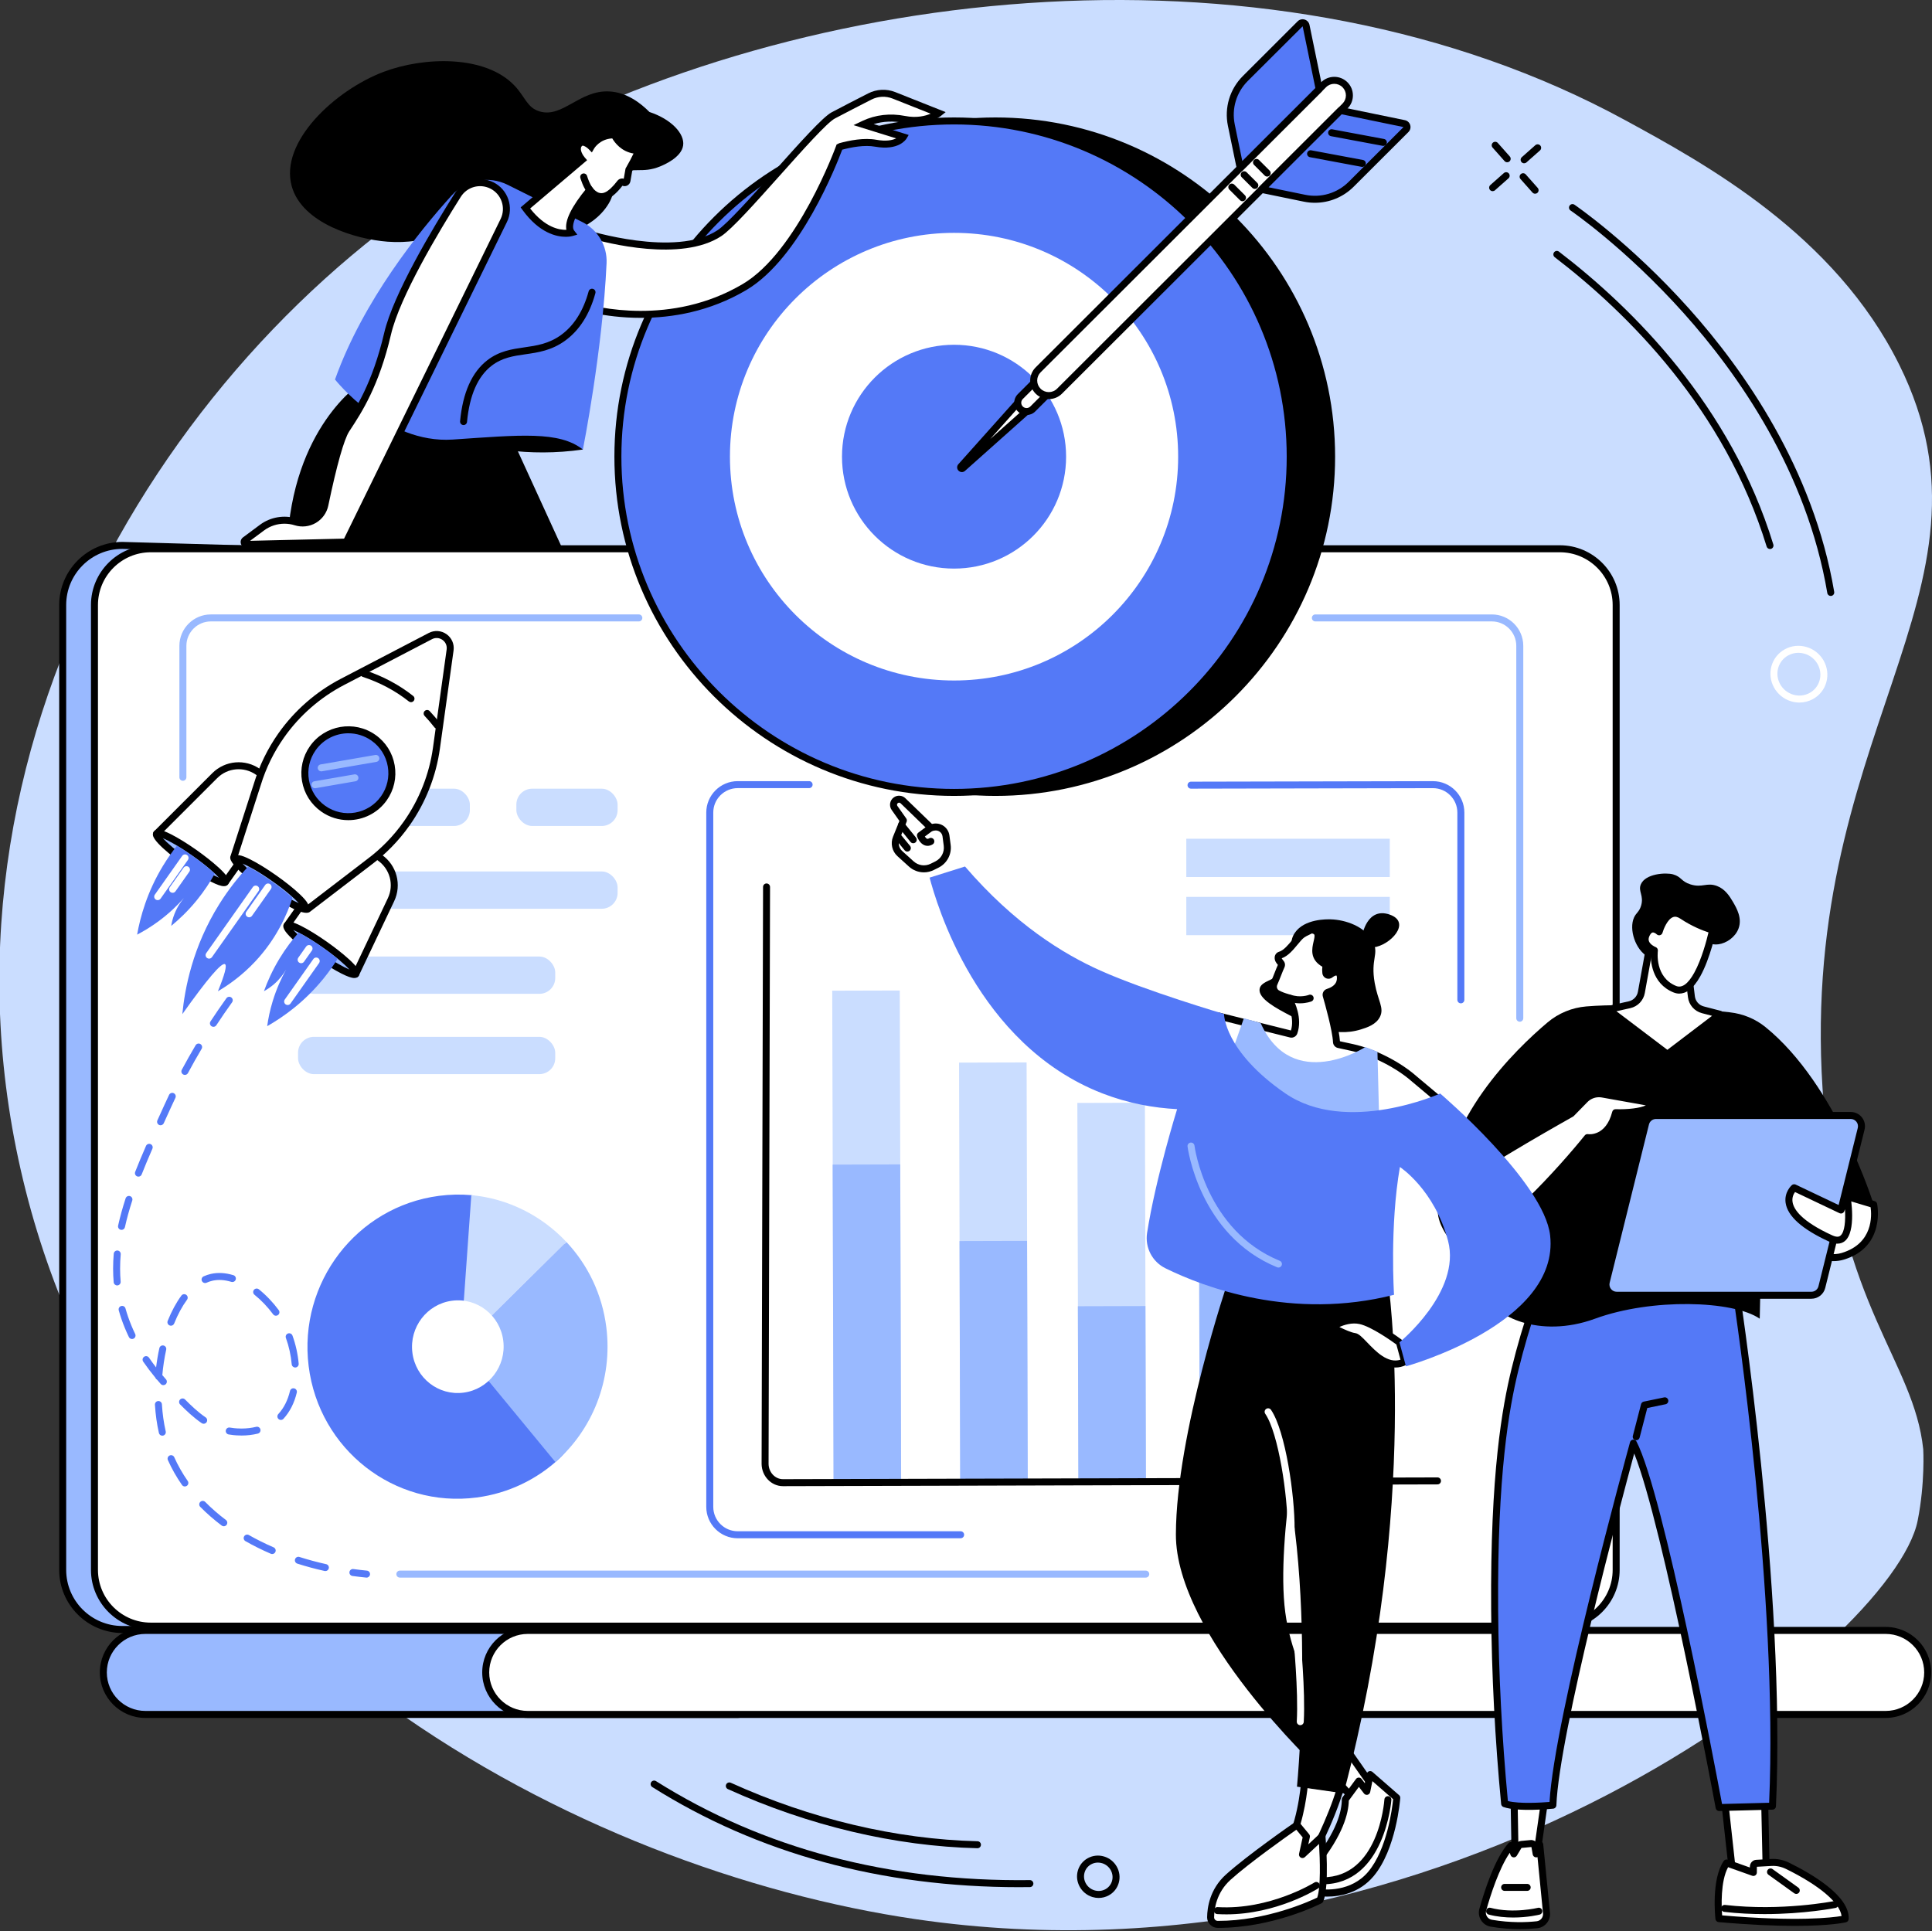 <?xml version="1.0" encoding="UTF-8"?>
<svg id="Illustration" xmlns="http://www.w3.org/2000/svg" version="1.1" viewBox="0 0 1830.59 1830.21">
  <rect x="0" y="0" width="1830.59" height="1830.21" fill="#333333" stroke="none"/>
  <!-- Generator: Adobe Illustrator 29.6.0, SVG Export Plug-In . SVG Version: 2.1.1 Build 207)  -->
  <g id="Data_initiative">
    <path d="M1799.53,345.58c-61.31-123.59-183.84-190.37-259.82-231.78C1211.27-65.22,763.84-17.56,466.44,149.36,172.9,314.11-82.93,704.21,24.31,1128.05c107.65,425.47,526.64,644.24,843.55,690.63,503.21,73.65,926-261.42,949.15-377.71,7.14-35.87,5.28-67.65,5.28-67.65-8.93-83.95-78.07-133.83-94.17-325.16-29.64-352.05,178.96-485.83,71.42-702.57Z" style="fill: #caddff;"/>
    <g>
      <g>
        <g>
          <path d="M471.64,1501.65c35.23-25.15,71.71-48.6,108.77-70.97,75.22-45.39,153.22-85.97,231.76-125.29,41.31-20.68,83.72-39.4,125.72-58.65,42.25-19.36,84.58-38.55,126.92-57.73,38.69-17.52,77.37-35.05,116.02-52.67,128.7-272.83,270.76-582.15,253.33-582.15l-1318.2-37.35c-31.18,0-56.55,25.34-56.55,56.49v914.33c0,31.15,25.37,56.49,56.55,56.49h294.81c19.95-14.63,40.76-28.14,60.88-42.5Z" style="fill: #99b9ff;"/>
          <path d="M411.85,1547.46H115.96c-33.01,0-59.87-26.83-59.87-59.8v-914.33c0-32.97,26.86-59.8,59.87-59.8l1318.3,37.35c1.48,0,2.86.77,3.71,2.1,3.4,5.37,12.44,19.62-254.14,584.77l-.52,1.1-1.1.5c-39.34,17.94-78.32,35.6-116.02,52.68-42.92,19.44-84.92,38.48-126.91,57.72-9.5,4.35-19.02,8.68-28.55,13.01-32.03,14.56-65.16,29.61-97.07,45.59-70.01,35.05-152.26,77.33-231.53,125.17-40.65,24.53-76.16,47.7-108.56,70.83l-1.92-2.7,1.92,2.7c-8.82,6.29-17.9,12.52-26.69,18.54-11.29,7.73-22.96,15.73-34.15,23.94l-.87.64ZM115.86,520.14c-29.26,0-53.15,23.86-53.15,53.18v914.33c0,29.32,23.88,53.18,53.24,53.18h293.72c11-8.04,22.41-15.86,33.45-23.42,8.76-6,17.82-12.21,26.59-18.46,32.54-23.23,68.19-46.49,108.98-71.11,79.47-47.96,161.87-90.31,231.99-125.42,32.03-16.04,65.21-31.12,97.3-45.7,9.52-4.32,19.04-8.65,28.53-13,42-19.25,84.01-38.29,126.93-57.74,37.34-16.92,75.94-34.4,114.91-52.17,219.5-465.38,254.35-562.24,254.04-576.37l-1316.53-37.3ZM1434.04,557.49s.08,0,.12,0h-.12Z"/>
        </g>
        <g>
          <path d="M1477.97,520.03H142.86c-29.47,0-53.36,23.86-53.36,53.3v914.33c0,29.43,23.89,53.3,53.36,53.3h1335.11c29.47,0,53.36-23.86,53.36-53.3v-914.33c0-29.43-23.89-53.3-53.36-53.3Z" style="fill: #fff;"/>
          <path d="M1477.97,1544.26H142.86c-31.25,0-56.67-25.39-56.67-56.61v-914.33c0-31.21,25.42-56.61,56.67-56.61h1335.11c31.25,0,56.67,25.39,56.67,56.61v914.33c0,31.21-25.42,56.61-56.67,56.61ZM142.86,523.34c-27.59,0-50.04,22.42-50.04,49.98v914.33c0,27.56,22.45,49.98,50.04,49.98h1335.11c27.59,0,50.04-22.42,50.04-49.98v-914.33c0-27.56-22.45-49.98-50.04-49.98H142.86Z"/>
        </g>
        <g>
          <g>
            <path d="M682.79,1545.02H137.76c-21.97,0-39.85,17.86-39.85,39.8s17.88,39.81,39.85,39.81h561.31c21.97,0-16.28-79.61-16.28-79.61Z" style="fill: #99b9ff;"/>
            <path d="M699.07,1627.95H137.76c-23.8,0-43.16-19.34-43.16-43.12s19.36-43.12,43.16-43.12h547.12l.9,1.88c5.18,10.79,30.58,65.36,21.31,80.1-1.75,2.78-4.52,4.26-8.02,4.26ZM137.76,1548.34c-20.15,0-36.54,16.37-36.54,36.49s16.39,36.49,36.54,36.49h561.31c1.48,0,2.03-.56,2.41-1.16,5.53-8.78-9.47-47.89-20.78-71.83H137.76Z"/>
          </g>
          <g>
            <path d="M1786.66,1545.02H500.07c-22.01,0-39.85,17.82-39.85,39.8s17.84,39.8,39.85,39.8h1286.59c22.01,0,39.85-17.82,39.85-39.8s-17.84-39.8-39.85-39.8Z" style="fill: #fff;"/>
            <path d="M1786.66,1627.95H500.07c-23.8,0-43.16-19.34-43.16-43.12s19.36-43.12,43.16-43.12h1286.59c23.8,0,43.16,19.34,43.16,43.12s-19.36,43.12-43.16,43.12ZM500.07,1548.34c-20.15,0-36.54,16.37-36.54,36.49s16.39,36.49,36.54,36.49h1286.59c20.15,0,36.54-16.37,36.54-36.49s-16.39-36.49-36.54-36.49H500.07Z"/>
          </g>
        </g>
      </g>
      <g>
        <path d="M1440,968.2c-1.83,0-3.31-1.48-3.31-3.31v-352.89c0-12.75-10.39-23.13-23.16-23.13h-167.21c-1.83,0-3.31-1.48-3.31-3.31s1.48-3.31,3.31-3.31h167.21c16.42,0,29.79,13.35,29.79,29.76v352.89c0,1.83-1.48,3.31-3.31,3.31Z" style="fill: #99b9ff;"/>
        <path d="M173.29,739.9c-1.83,0-3.31-1.48-3.31-3.31v-124.58c0-16.41,13.36-29.76,29.79-29.76h405.53c1.83,0,3.31,1.48,3.31,3.31s-1.48,3.31-3.31,3.31H199.77c-12.77,0-23.16,10.38-23.16,23.13v124.58c0,1.83-1.48,3.31-3.31,3.31Z" style="fill: #99b9ff;"/>
        <path d="M1085.61,1494.97H378.87c-1.83,0-3.31-1.48-3.31-3.31s1.48-3.31,3.31-3.31h706.75c1.83,0,3.31,1.48,3.31,3.31s-1.48,3.31-3.31,3.31Z" style="fill: #99b9ff;"/>
        <g>
          <g>
            <path d="M910.21,1457.7h-211.22c-16.42,0-29.79-13.35-29.79-29.76v-657.95c0-16.41,13.36-29.76,29.79-29.76h67.65c1.83,0,3.31,1.48,3.31,3.31s-1.48,3.31-3.31,3.31h-67.65c-12.77,0-23.16,10.38-23.16,23.13v657.95c0,12.76,10.39,23.13,23.16,23.13h211.22c1.83,0,3.31,1.48,3.31,3.31s-1.48,3.31-3.31,3.31Z" style="fill: #5479f7;"/>
            <path d="M1384.17,950.78c-1.83,0-3.31-1.48-3.31-3.31v-177.47c0-12.76-10.39-23.13-23.16-23.13l-229.19.49h0c-1.83,0-3.31-1.48-3.31-3.31,0-1.83,1.48-3.31,3.31-3.32l229.2-.49c16.43,0,29.79,13.35,29.79,29.76v177.47c0,1.83-1.48,3.31-3.31,3.31Z" style="fill: #5479f7;"/>
          </g>
          <g>
            <rect x="789.09" y="938.76" width="64" height="464.51" transform="translate(-3.17 2.23) rotate(-.16)" style="fill: #caddff;"/>
            <rect x="789.28" y="1103.58" width="64" height="299.68" transform="translate(-3.39 2.23) rotate(-.16)" style="fill: #99b9ff;"/>
            <rect x="909.17" y="1006.93" width="64" height="396.01" transform="translate(-3.26 2.56) rotate(-.16)" style="fill: #caddff;"/>
            <rect x="909.36" y="1176.04" width="64" height="226.9" transform="translate(-3.49 2.56) rotate(-.16)" style="fill: #99b9ff;"/>
            <rect x="1021.21" y="1045.16" width="64" height="359.62" transform="translate(-3.32 2.86) rotate(-.16)" style="fill: #caddff;"/>
            <rect x="1021.43" y="1237.81" width="64" height="166.97" transform="translate(-3.58 2.86) rotate(-.16)" style="fill: #99b9ff;"/>
            <rect x="1136.1" y="997.13" width="64" height="411.61" transform="translate(-3.26 3.17) rotate(-.16)" style="fill: #caddff;"/>
            <rect x="1136.18" y="1021.3" width="64" height="387.44" transform="translate(-3.29 3.17) rotate(-.16)" style="fill: #99b9ff;"/>
            <rect x="1252.13" y="1040.01" width="64" height="366.28" transform="translate(-3.31 3.49) rotate(-.16)" style="fill: #caddff;"/>
            <polygon points="1316.61 1406.2 1252.61 1406.38 1251.97 1342.06 1315.97 1341.89 1316.61 1406.2" style="fill: #99b9ff;"/>
          </g>
          <path d="M741.85,1408.32c-11.05,0-20.12-9.46-20.23-21.12l1.39-546.71c0-1.83,1.49-3.3,3.31-3.3h0c1.83,0,3.31,1.49,3.3,3.32l-1.39,546.67c.08,7.99,6.18,14.52,13.6,14.52h.03l620.18-1.67h0c1.82,0,3.31,1.48,3.31,3.3,0,1.83-1.48,3.32-3.3,3.32l-620.18,1.67h-.05Z"/>
          <g>
            <rect x="1124.03" y="849.91" width="192.8" height="36.27" style="fill: #caddff;"/>
            <rect x="1124.03" y="794.81" width="192.8" height="36.27" style="fill: #caddff;"/>
          </g>
        </g>
        <g>
          <rect x="282.4" y="747.38" width="162.8" height="35.34" rx="15.04" ry="15.04" style="fill: #caddff;"/>
          <rect x="489.26" y="747.38" width="95.92" height="35.34" rx="15.03" ry="15.03" style="fill: #caddff;"/>
          <rect x="282.4" y="825.82" width="302.78" height="35.34" rx="15.04" ry="15.04" style="fill: #caddff;"/>
          <rect x="282.4" y="906.43" width="243.69" height="35.34" rx="15.03" ry="15.03" style="fill: #caddff;"/>
          <rect x="282.4" y="982.54" width="243.69" height="35.34" rx="15.04" ry="15.04" style="fill: #caddff;"/>
        </g>
        <g>
          <path d="M567.57,1260.97c1.33,10.69.95,19.77,0,30.08-1.86,20.15-4.88,35.24-14.28,52.37-7.51,13.69-12.12,28.38-23.55,38.97-20.97,19.42-47.84,32.73-78.15,36.68-78.06,10.18-149.31-45.56-159.14-124.5-9.84-78.94,45.47-151.18,123.52-161.36,10.36-1.35,20.6-1.54,30.6-.67,4.05.35,7.36,3.87,11.32,4.56,15.86,2.79,28.7,6.72,42.44,14.45,23.32,13.14,43.63,33.47,56.58,57.56,8.22,15.29,8.36,33.53,10.64,51.85Z" style="fill: #5479f7;"/>
          <path d="M436.35,1276.38l89.92,109.13c34.99-30.57,54.44-77.92,48.23-127.71-3.93-31.56-17.69-59.4-37.76-80.82l-100.39,99.41Z" style="fill: #99b9ff;"/>
          <path d="M446.58,1132.55l-10.23,143.83,100.4-99.37c-23.34-24.9-55.21-41.26-90.17-44.46Z" style="fill: #caddff;"/>
          <path d="M476.86,1270.53c3,24.05-13.86,46.07-37.64,49.17-23.79,3.1-45.5-13.88-48.49-37.94-3-24.05,13.86-46.07,37.64-49.17,23.79-3.1,45.5,13.88,48.49,37.94Z" style="fill: #fff;"/>
        </g>
      </g>
    </g>
    <g>
      <g>
        <g>
          <polygon points="1464.74 1697.67 1455.53 1762.22 1435.61 1762.22 1434.5 1698.73 1464.74 1697.67" style="fill: #fff;"/>
          <path d="M1455.53,1765.53h-19.92c-1.81,0-3.28-1.45-3.31-3.25l-1.11-63.49c-.03-1.81,1.39-3.31,3.2-3.37l30.24-1.06c.96-.08,1.92.37,2.58,1.1.66.73.96,1.71.82,2.68l-9.21,64.55c-.23,1.63-1.63,2.84-3.28,2.84ZM1438.86,1758.91h13.8l8.24-57.79-23.03.81.99,56.98Z"/>
        </g>
        <g>
          <path d="M1456.33,1823.93c-9.53,1.02-25.13,1.68-43.32-1.45-5.96-1.03-9.74-6.96-8.1-12.77,4.56-16.2,14.39-46.88,26.76-60.84l2.7,7.88,4.32-7.2c.59-.99,1.62-1.63,2.76-1.74l8.98-.84c1.87-.17,3.57,1.12,3.9,2.97l1.2,6.8,3.41-8.76,6.39,64.84c.55,5.54-3.46,10.51-9,11.1Z" style="fill: #fff;"/>
          <path d="M1440.06,1828.09c-8.05,0-17.43-.59-27.61-2.34-3.78-.65-7.11-2.87-9.15-6.11-2.03-3.22-2.61-7.16-1.57-10.83,4.8-17.05,14.75-47.79,27.47-62.14.78-.88,1.96-1.28,3.13-1.05,1.16.23,2.1,1.06,2.48,2.18l.39,1.14.65-1.09c1.13-1.88,3.11-3.13,5.3-3.33l8.97-.84c2.36-.25,4.59.8,6.01,2.53.68-1.08,1.96-1.69,3.25-1.51,1.52.21,2.7,1.43,2.85,2.96l6.39,64.84c.72,7.33-4.64,13.94-11.95,14.72-4.48.48-10.12.87-16.62.87ZM1456.33,1823.93h.02-.02ZM1430.53,1755.75c-10.16,14.73-18.26,40.08-22.42,54.86-.53,1.89-.25,3.84.8,5.5,1.05,1.67,2.72,2.78,4.67,3.11,17.64,3.04,32.8,2.44,42.4,1.42,3.71-.4,6.42-3.75,6.06-7.48l-5.25-53.33c-.49.2-1.02.28-1.57.23-1.48-.15-2.68-1.26-2.94-2.72l-1.2-6.8c-.03-.16-.2-.26-.33-.25l-8.98.84c-.1.01-.19.06-.24.15l-4.32,7.2c-.66,1.1-1.91,1.73-3.19,1.59-1.28-.14-2.37-1-2.78-2.22l-.71-2.08Z"/>
        </g>
        <path d="M1433.69,1817.08c-7.15,0-15.16-.69-23.09-2.78-1.77-.47-2.83-2.28-2.36-4.05.46-1.77,2.27-2.83,4.05-2.36,21.66,5.69,44.72.05,44.95,0,1.78-.44,3.57.63,4.02,2.41.44,1.77-.63,3.57-2.41,4.02-.66.17-11.3,2.77-25.15,2.77Z"/>
        <path d="M1447.02,1791.84h-21.37c-1.83,0-3.31-1.48-3.31-3.31s1.48-3.31,3.31-3.31h21.37c1.83,0,3.31,1.48,3.31,3.31s-1.48,3.31-3.31,3.31Z"/>
        <g>
          <polygon points="1633.78 1703.43 1642.07 1778.67 1673.75 1785.3 1671.82 1697.08 1633.78 1703.43" style="fill: #fff;"/>
          <path d="M1673.75,1788.61c-.23,0-.45-.02-.68-.07l-31.68-6.63c-1.4-.29-2.46-1.45-2.62-2.88l-8.29-75.23c-.19-1.75,1.01-3.34,2.75-3.63l38.04-6.36c.94-.16,1.92.1,2.66.72.74.61,1.18,1.52,1.2,2.48l1.93,88.22c.02,1.01-.42,1.98-1.19,2.62-.6.5-1.35.77-2.12.77ZM1645.1,1775.92l25.25,5.28-1.75-80.23-31.18,5.21,7.68,69.73Z"/>
        </g>
        <g>
          <path d="M1628.69,1818.11s-4.05-36.2,7.3-52.73l25.34,9.01v-5.41c0-1.74,1.24-3.18,2.83-3.27l14.13-.81c5.27-.3,10.53.79,15.35,3.15,16.93,8.32,55.9,29.74,54.66,50.29,0,0-30.68,7.6-119.62-.24Z" style="fill: #fff;"/>
          <path d="M1700.57,1825c-17.98,0-41.65-.89-72.17-3.59-1.57-.14-2.83-1.37-3-2.93-.17-1.53-4.06-37.63,7.86-54.98.85-1.24,2.43-1.74,3.84-1.24l20.92,7.44v-.71c0-3.49,2.62-6.38,5.95-6.58l14.14-.81c5.81-.35,11.68.87,17,3.49,21.67,10.64,57.82,31.74,56.51,53.47-.09,1.45-1.1,2.67-2.51,3.02-.84.21-14.41,3.42-48.54,3.42ZM1631.75,1815.05c71.45,6.13,104.24,2.1,113.16.59-1.69-12.61-21.02-29.04-52.72-44.61-4.3-2.11-9.04-3.08-13.7-2.82l-13.83.79-.02,5.39c0,1.08-.52,2.09-1.4,2.71-.88.62-2,.77-3.02.41l-22.82-8.12c-7.36,13.42-6.27,37.6-5.66,45.65Z"/>
        </g>
        <path d="M1671.85,1813.84c-12.03,0-24.95-.58-38.13-2.11-1.82-.21-3.12-1.85-2.91-3.67.21-1.82,1.86-3.12,3.67-2.91,53.62,6.21,102.91-3.55,103.4-3.64,1.79-.36,3.54.8,3.9,2.59.36,1.79-.8,3.54-2.59,3.9-.38.08-29.44,5.84-67.34,5.84Z"/>
        <path d="M1701.99,1794.73c-.67,0-1.35-.2-1.93-.62l-24.4-17.53c-1.49-1.07-1.82-3.14-.76-4.62,1.07-1.49,3.14-1.82,4.62-.76l24.4,17.53c1.49,1.07,1.82,3.14.76,4.62-.65.9-1.66,1.38-2.69,1.38Z"/>
        <g>
          <path d="M1643.67,1215.27s45.45,288.59,35.78,496.3l-50.54,1.31s-54.2-292.91-81.24-345.31c0,0-73.46,267.05-76.29,343.07,0,0-32.69,3.28-45.72-1.4-7-73.36-9.1-135.77-9.45-183.43-1-136.44,12.05-198.41,19.21-227.81,6.57-27,13.62-48.94,18.77-63.78l17.2-49,172.29,30.06Z" style="fill: #5479f7;"/>
          <path d="M1628.91,1716.19c-1.59,0-2.97-1.14-3.26-2.71-.52-2.79-49.71-267.67-77.22-336.12-12.73,47.06-71.26,266.45-73.75,333.4-.06,1.65-1.33,3.01-2.98,3.17-1.36.14-33.59,3.31-47.17-1.58-1.21-.43-2.06-1.52-2.18-2.8-5.84-61.2-9.03-123.02-9.47-183.73-.96-129.92,10.56-192.7,19.3-228.62,5.26-21.61,11.6-43.17,18.86-64.08l17.2-49.01c.54-1.53,2.1-2.45,3.69-2.17l172.29,30.06c1.4.24,2.48,1.35,2.7,2.75.45,2.89,45.4,291.31,35.81,496.96-.08,1.74-1.49,3.11-3.22,3.16l-50.54,1.31s-.06,0-.09,0ZM1547.67,1364.25c1.23,0,2.37.68,2.94,1.79,25.85,50.1,75.1,311.6,81.04,343.45l44.62-1.16c8.53-194.91-31.27-462.4-35.52-490.21l-167.19-29.17-16.26,46.35c-7.18,20.7-13.47,42.06-18.68,63.46-8.66,35.58-20.06,97.82-19.11,227,.44,59.78,3.54,120.65,9.23,180.94,10.83,2.82,31.84,1.48,39.46.87,4.43-79.01,73.31-330.12,76.27-340.9.36-1.32,1.49-2.28,2.85-2.42.11-.01.23-.02.34-.02Z"/>
        </g>
        <path d="M1550.34,1364.83c-.27,0-.55-.03-.83-.11-1.77-.46-2.84-2.27-2.38-4.04l7.79-30.07c.32-1.22,1.3-2.16,2.54-2.41l19.31-3.99c1.79-.38,3.54.78,3.91,2.57.37,1.79-.78,3.55-2.57,3.91l-17.29,3.57-7.27,28.07c-.39,1.49-1.73,2.48-3.2,2.48Z"/>
      </g>
      <g>
        <path d="M1639.22,959.31c-29.57-3.33-92.14-9.26-136.15-5.6-13.53,1.12-26.37,6.4-36.74,15.15-31.26,26.37-98.99,92.45-99.87,170.64l69.38-10.05s-24.5,87.68-22.83,101.77c1.67,14.09,44.62,38.07,98.32,18.4,53.71-19.67,131.01-17.27,156.03,0l2.42-108.18h105.55s-34.9-113.46-102.62-168.23c-9.59-7.75-21.24-12.51-33.49-13.89Z"/>
        <g>
          <path d="M1775.33,1141.44s8.26,37.72-29.28,49.05c-37.54,11.33-73.2-56.94-73.2-56.94l26.14-15.13,76.34,23.02Z" style="fill: #fff;"/>
          <path d="M1737.43,1195.08c-35.73,0-66.13-57.34-67.51-60-.82-1.57-.26-3.51,1.27-4.4l26.14-15.13c.8-.46,1.74-.56,2.62-.31l76.35,23.02c1.15.35,2.02,1.29,2.28,2.46.09.41,8.45,40.86-31.56,52.93-3.22.97-6.42,1.42-9.58,1.42ZM1677.32,1134.78c7.07,12.4,37.4,61.69,67.77,52.53,30.01-9.05,28.39-35.88,27.33-43.3l-73.02-22.01-22.08,12.78Z"/>
        </g>
        <g>
          <path d="M1531.82,1227.4h184.53c4.68,0,8.75-3.18,9.88-7.72l37.25-150.02c1.59-6.41-3.26-12.61-9.88-12.61h-184.53c-4.68,0-8.75,3.18-9.88,7.72l-37.25,150.02c-1.59,6.41,3.26,12.61,9.88,12.61Z" style="fill: #99b9ff;"/>
          <path d="M1716.35,1230.72h-184.53c-4.18,0-8.05-1.89-10.63-5.18-2.57-3.29-3.47-7.49-2.46-11.54l37.25-150.03c1.5-6.02,6.88-10.23,13.09-10.23h184.52c4.18,0,8.05,1.89,10.63,5.18,2.57,3.29,3.47,7.49,2.46,11.54l-37.25,150.02c-1.5,6.03-6.88,10.23-13.09,10.23ZM1569.07,1060.36c-3.16,0-5.9,2.14-6.66,5.2l-37.25,150.03c-.51,2.06-.05,4.19,1.25,5.86,1.31,1.68,3.28,2.64,5.41,2.64h184.53c3.16,0,5.9-2.14,6.66-5.2l37.25-150.02c.51-2.06.05-4.19-1.25-5.86-1.31-1.68-3.28-2.64-5.41-2.64h-184.52Z"/>
        </g>
        <g>
          <path d="M1749.78,1131.63l-5.42,15.01-44.37-21.1s-24.4,21.1,34.74,48.14c24.65,11.27,15.05-42.05,15.05-42.05Z" style="fill: #fff;"/>
          <path d="M1740.9,1178.54c-2.11,0-4.62-.51-7.55-1.85-25.69-11.75-39.64-24.15-41.46-36.85-1.47-10.27,5.63-16.54,5.93-16.81,1-.86,2.4-1.05,3.59-.49l41.07,19.53,4.18-11.57c.51-1.41,1.92-2.3,3.39-2.18,1.49.13,2.72,1.24,2.98,2.72.66,3.69,6.17,36.34-5.25,45.2-1.55,1.2-3.81,2.29-6.89,2.29ZM1700.81,1129.59c-1.31,1.79-3,5.06-2.35,9.41,1.07,7.08,8.47,18.32,37.65,31.66,5.08,2.33,6.99.84,7.62.35,4.26-3.31,5.04-14.4,4.4-25.06l-.65,1.81c-.32.88-.99,1.58-1.86,1.94-.86.36-1.84.33-2.68-.07l-42.13-20.04Z"/>
        </g>
        <g>
          <path d="M1488.8,1055.25s-82.94,46.51-100.06,61.12c-17.11,14.61-35.67,25.69-11.55,57.62,24.12,31.93,126.95-95.97,126.95-95.97,0,0,19.75,3.27,26.65-23.61,0,0,33.35,1.19,34.56-9.27l-47.04-8.4c-6.08-1.09-12.31.91-16.62,5.32l-12.89,13.19Z" style="fill: #fff;"/>
          <path d="M1387.86,1182.42c-.1,0-.2,0-.3,0-5.47-.08-9.85-2.25-13.01-6.43-24.16-31.99-7.76-45.63,8.1-58.83,1.31-1.09,2.63-2.19,3.94-3.31,16.72-14.27,93.09-57.27,100.17-61.25l12.56-12.85c5.09-5.21,12.4-7.55,19.58-6.26l47.04,8.4c1.72.31,2.91,1.9,2.71,3.64-1.32,11.44-24.82,12.41-35.36,12.26-6.67,21.81-22.09,23.71-27.63,23.63-10.18,12.51-83.43,100.99-117.79,101ZM1515.03,1039.76c-4.09,0-8.05,1.63-10.97,4.62l-12.89,13.19c-.22.23-.47.42-.75.57-.83.46-82.85,46.52-99.52,60.74-1.33,1.14-2.67,2.26-4,3.36-15.91,13.23-27.4,22.8-7.05,49.74,1.92,2.54,4.41,3.75,7.82,3.8.08,0,.16,0,.24,0,27.38,0,91.29-72.02,113.67-99.85.75-.93,1.93-1.39,3.12-1.19.65.1,16.89,2.27,22.9-21.16.39-1.51,1.7-2.6,3.33-2.49,11.05.38,23.28-.99,28.53-3.64l-41.71-7.45c-.9-.16-1.81-.24-2.71-.24ZM1488.8,1055.25h.02-.02Z"/>
        </g>
      </g>
      <g>
        <path d="M1605.84,905.22c1.5,2.59-1.6,7.63-1.63,7.62-.05-.02,1.49-14.75,9.71-18.47,4.76-2.16,7.23,1.44,14.33.46,7.54-1.04,15.84-6.62,18.96-14.78,3.76-9.86-1.66-19.25-5.08-25.17-3.4-5.89-7.72-12.45-15.23-15.29-9.79-3.69-13.88,1.98-25.08-1.5-9.11-2.83-8.44-7.22-16.55-9.52-6.76-1.92-26.24-.82-30.59,9.52-2.77,6.56,3.2,10.56.23,20.28-1.78,5.84-4.59,6.55-6.64,11.06-5.08,11.18,1.29,30.83,13.41,37.41,16.45,8.93,40.6-7.76,44.16-1.62Z"/>
        <g>
          <path d="M1598.8,913.13l3.83,31.37c.73,5.97,5.04,10.9,10.87,12.41l16.15,4.2-49.79,37.87-55.95-42.4,20.07-4.48c5.77-1.29,10.2-5.9,11.25-11.71l8.34-46.22,35.24,18.93Z" style="fill: #fff;"/>
          <path d="M1579.85,1002.31c-.71,0-1.41-.22-2-.67l-55.95-42.4c-1.03-.78-1.51-2.08-1.24-3.35.28-1.26,1.26-2.25,2.52-2.53l20.06-4.48c4.48-1,7.89-4.56,8.71-9.06l8.34-46.22c.19-1.04.87-1.93,1.82-2.39.96-.46,2.07-.44,3.01.06l35.24,18.93c.95.51,1.59,1.45,1.72,2.52l3.83,31.37c.57,4.66,3.87,8.43,8.41,9.61l16.15,4.21c1.23.32,2.17,1.31,2.41,2.55.25,1.24-.23,2.52-1.24,3.29l-49.79,37.87c-.59.45-1.3.68-2.01.68ZM1531.6,958.28l48.25,36.56,42.37-32.23-9.56-2.49c-7.19-1.87-12.42-7.84-13.32-15.22l-3.62-29.67-29.71-15.96-7.53,41.73c-1.29,7.14-6.7,12.77-13.78,14.35l-13.09,2.92Z"/>
        </g>
        <g>
          <path d="M1567.56,900.57s-12.4-4.67-7.74-14.9c4.66-10.23,12.23-2.68,12.23-2.68,0,0,7.04-25.21,21.84-15.27,14.8,9.94,28.82,13.56,28.82,13.56,0,0-5.21,25.37-14.57,42.25-5.65,10.18-12.8,17.27-21.23,13.85-23.08-9.37-19.35-36.82-19.35-36.82Z" style="fill: #fff;"/>
          <path d="M1591.18,941.57c-2.02,0-3.87-.45-5.5-1.12-20.9-8.48-21.87-30.46-21.57-37.86-2.42-1.32-6.04-3.88-7.74-7.97-1.32-3.2-1.17-6.78.45-10.33,1.89-4.15,4.53-6.56,7.84-7.17,2.12-.39,4.07.07,5.67.77,1.98-4.93,6.03-12.61,12.65-15.05,2.83-1.04,7.35-1.53,12.78,2.12,14.11,9.48,27.67,13.06,27.8,13.1,1.71.44,2.77,2.15,2.42,3.87-.22,1.06-5.42,26.06-14.92,43.19-7.09,12.78-14.14,16.43-19.87,16.43ZM1570.84,901.02c-.14,1.08-3.02,25.05,17.32,33.3,5.53,2.24,11.29-1.93,17.09-12.39,7.17-12.93,11.9-31.27,13.56-38.36-5.06-1.65-15.65-5.63-26.76-13.09-2.53-1.69-4.74-2.15-6.79-1.41-5.35,1.97-9.04,11.36-10.02,14.82-.32,1.13-1.21,2.01-2.35,2.31-1.14.3-2.35-.03-3.18-.86-.67-.65-2.55-1.95-3.89-1.68-1.38.26-2.46,2.23-2.99,3.39-.86,1.89-.98,3.53-.36,5.03,1.19,2.91,4.93,4.88,6.26,5.4,1.43.55,2.31,2.02,2.1,3.54Z"/>
        </g>
      </g>
    </g>
    <g>
      <g>
        <g>
          <path d="M1257.6,1631.49c1.1,1.71,43.02,61.59,43.02,61.59,0,0-1.06,15.25-11.92,18.23l-49.86-53.89,18.76-25.93Z" style="fill: #fff;"/>
          <path d="M1288.7,1714.62c-.91,0-1.8-.38-2.43-1.06l-49.86-53.89c-1.07-1.16-1.18-2.91-.25-4.19l18.76-25.93c.64-.89,1.7-1.46,2.78-1.37,1.1.03,2.1.6,2.69,1.52,1.03,1.59,31.35,44.92,42.95,61.48.44.62.64,1.37.59,2.13-.05.72-1.37,17.64-14.35,21.19-.29.08-.58.12-.88.12ZM1243.12,1657.16l46.49,50.26c5.48-2.82,7.14-10.6,7.57-13.48-5.67-8.1-31.16-44.52-39.64-56.71l-14.42,19.93Z"/>
        </g>
        <g>
          <g>
            <path d="M1323.47,1703.6s-3.57,47.28-24.47,72.16c-20.9,24.88-54.45,16.93-54.45,16.93,0,0-2.54-21.05,1.81-26.52,4.35-5.47,28.41-34.72,28.34-61.01l12.78-17.38,7.54,9.75,3.23-15.93,25.22,22Z" style="fill: #fff;"/>
            <path d="M1257.28,1797.26c-7.61,0-12.94-1.21-13.49-1.34-1.35-.32-2.36-1.45-2.53-2.83-.45-3.74-2.46-22.74,2.5-28.98l.47-.59c22.49-28.14,27.18-47.26,27.15-58.35,0-.71.22-1.4.64-1.97l12.78-17.38c.62-.84,1.59-1.34,2.63-1.35h.04c1.02,0,1.99.47,2.62,1.29l3.11,4.03,1.79-8.84c.23-1.16,1.07-2.1,2.18-2.48,1.12-.38,2.35-.13,3.24.64l25.22,22c.79.69,1.2,1.7,1.13,2.75-.15,1.97-3.9,48.63-25.24,74.04-13.59,16.17-31.91,19.37-44.25,19.37ZM1247.58,1789.87c7.6,1.14,32.6,3.14,48.88-16.24,17.82-21.22,22.69-60.21,23.55-68.65l-19.65-17.14-2.1,10.35c-.26,1.27-1.23,2.27-2.49,2.57-1.26.29-2.58-.17-3.37-1.2l-4.85-6.28-9.54,12.98c-.27,12.28-5.6,32.63-28.59,61.39l-.46.58c-1.97,2.48-2.22,12.67-1.37,21.64Z"/>
          </g>
          <g>
            <path d="M1315.03,1705.42s-5.42,78.55-63.78,76.85l63.78-76.85Z" style="fill: #fff;"/>
            <path d="M1253.11,1785.61c-.65,0-1.29-.01-1.95-.03-1.83-.05-3.27-1.58-3.21-3.41.05-1.79,1.52-3.22,3.31-3.22.03,0,.06,0,.1,0,.59.02,1.17.03,1.75.03,52.85,0,58.42-70.75,58.63-73.8.13-1.82,1.72-3.18,3.53-3.07,1.82.13,3.2,1.71,3.08,3.53-.06.81-6.22,79.96-65.23,79.96Z"/>
          </g>
        </g>
        <path d="M1163.75,1213.51s-49.34,144.99-49.58,240.48c-.24,95.48,134.99,222.11,134.99,222.11l27.94-24.2s-49.76-52.68-59.28-123.96c-9.52-71.29,19.4-205.88,19.4-205.88l10.79-95.06-84.26-13.48Z"/>
        <g>
          <path d="M1236.46,1682.87c.24,2.56-2.41,38.45-13.55,60.98,0,0,5.15,16.53,20.9,13.57,0,0,24.2-46.03,29.28-75.82l-36.63,1.28Z" style="fill: #fff;"/>
          <path d="M1240.14,1761.09c-12.01,0-18.53-10.24-20.4-16.25-.25-.81-.18-1.69.19-2.45,10.89-22.01,13.35-56.97,13.22-59.24-.05-.89.26-1.81.86-2.47.6-.66,1.44-1.09,2.33-1.12l36.63-1.28c.99-.05,1.95.38,2.61,1.13.66.75.94,1.76.77,2.74-5.11,29.97-28.62,74.91-29.61,76.81-.47.89-1.33,1.53-2.32,1.71-1.49.28-2.92.41-4.28.41ZM1226.51,1744.02c1.3,3.1,5.63,11.24,15.14,10.37,3.94-7.71,21.82-43.51,27.4-69.33l-29.37,1.02c-.62,10.13-4,38.47-13.17,57.94Z"/>
        </g>
        <g>
          <g>
            <path d="M1252.59,1740.21s4.02,47.07-1.91,60.41c0,0-44.85,23.04-96.91,22.98-3.7,0-6.72-2.99-6.69-6.69.08-8.9,2.42-25.16,16.66-38.03,20.71-18.72,65.15-49.45,65.15-49.45l8.97,10.84-3.76,17.15,18.49-17.22Z" style="fill: #fff;"/>
            <path d="M1153.99,1826.9h-.22c-2.7,0-5.23-1.06-7.13-2.98-1.88-1.89-2.9-4.4-2.87-7.05.08-9.19,2.49-26.66,17.75-40.46,20.63-18.65,63.67-48.45,65.49-49.71,1.42-.98,3.34-.71,4.44.61l8.97,10.85c.65.79.9,1.82.68,2.82l-1.49,6.79,10.72-9.98c.93-.87,2.27-1.13,3.45-.67,1.18.46,2,1.55,2.11,2.81.17,1.96,4.02,48.08-2.18,62.03-.31.69-.84,1.25-1.51,1.6-1.86.96-46.04,23.35-98.2,23.35ZM1228.29,1733.89c-9.64,6.75-44.81,31.62-62.32,47.44-13.39,12.1-15.5,27.5-15.57,35.6,0,.88.33,1.7.96,2.33.69.7,1.65,1.02,2.63,1.01,46.16,0,86.97-18.64,94.09-22.07,3.43-9.77,2.67-35.68,1.71-50.86l-13.43,12.51c-1.06.99-2.64,1.17-3.9.45-1.26-.72-1.9-2.17-1.59-3.59l3.41-15.57-5.99-7.25Z"/>
          </g>
          <g>
            <path d="M1247.2,1786.69s-42.65,26.9-93.68,23.83l93.68-23.83Z" style="fill: #fff;"/>
            <path d="M1161.83,1814.08c-2.8,0-5.64-.08-8.51-.25-1.83-.11-3.22-1.68-3.11-3.5.11-1.83,1.71-3.22,3.5-3.11,49.44,2.92,91.29-23.06,91.71-23.32,1.55-.98,3.59-.52,4.57,1.03.98,1.55.51,3.6-1.03,4.57-1.68,1.06-39.55,24.59-87.14,24.59Z"/>
          </g>
        </g>
        <path d="M1315.12,1213.51s31.24,209.26-42.03,485.9l-44.19-6.33s23.84-241.83-33.27-369.67l-12.72-115.56,132.21,5.67Z"/>
      </g>
      <g>
        <path d="M1300.94,892.42c5.92,11.87-2.49,16.06,1.62,39.12,3.02,16.94,9.11,23.42,5.06,31.85-3.64,7.59-12.42,10.33-18.22,12.13-26.31,8.19-51.67-5.13-67.24-13.32-12.6-6.62-29.87-15.7-28.7-24.9,1.15-9.09,18.95-7.82,27.33-23.05,6.74-12.25-1-19.94,6.08-30.3,9.17-13.41,30.56-12.85,33.99-12.76,13.76.36,32.79,6.61,40.08,21.23Z"/>
        <g>
          <g>
            <path d="M1153.9,962.61l69.2,17.31c1.26.28,2.53-.43,2.96-1.64,4.7-13.24-2.63-28.06-4.74-31.91-.33-.61-.9-1.04-1.57-1.22-3.43-.92-6.53-2.14-9.31-3.62-3.43-1.82-4.84-6.02-3.27-9.57,2.52-5.72,5.28-13.44,6.84-16.6.38-.77.36-1.69-.11-2.4-1.18-1.75-3.02-3.08-2.79-5.7.08-.99.77-1.87,1.73-2.15,8.69-2.57,15.42-15.6,21.22-19.56,2.76-1.88,4.64-2.39,7.74-4.08.52-.28,1.14-.41,1.72-.28,14.77,3.2-7.87,21.51,11.48,32.26.96.54,1.54,1.62,1.32,2.7-.33,1.6-.26,3.75-.07,5.72,0,.02,0,.04,0,.06.2,1.99,2.55,2.96,4.11,1.7,2.93-2.38,5.93-3.07,7.69-2.04,2.5,1.46,2.35,6.3,1.46,9.2-1.76,5.77-7.8,8.43-11.23,9.51-1.32.41-2.05,1.78-1.67,3.11,2.29,7.93,9.22,32.76,9.74,44.03.05,1.16.86,2.13,1.99,2.38l13.21,2.89c19.88,4.35,43.48,16.36,58.69,29.88l19.63,16.44c1.53,1.36,8.41,5.42,6.98,6.88-41.13,41.77-121.87,15.64-151.77,2.4-28.99-12.84-57.88-72.78-68.56-60.82-7.02,7.87,5.41-25.3,7.37-24.88Z" style="fill: #fff;"/>
            <path d="M1303.58,1071.89c-41.59,0-82.95-17.51-89.83-20.56-14.92-6.61-29.09-24.17-41.59-39.67-8.44-10.46-18.01-22.33-22.29-22.43-.19,0-.45,0-.87.46-2.62,2.94-4.73,2.58-6.04,1.76-1.73-1.08-4.35-2.71,3.38-21.71,3.35-8.25,5.1-11.04,8.27-10.37.03,0,.06.02.1.02l68.45,17.12c3.71-11.6-2.81-24.95-4.58-28.26-3.46-.95-6.72-2.23-9.69-3.8-4.93-2.61-7.02-8.69-4.76-13.84,1.19-2.69,2.46-5.92,3.58-8.77,1.2-3.05,2.25-5.71,3.09-7.5-.14-.18-.28-.36-.43-.53-1.14-1.4-2.87-3.52-2.59-6.84.2-2.35,1.84-4.38,4.09-5.05,4.4-1.3,8.69-6.48,12.48-11.06,2.67-3.23,5.2-6.28,7.81-8.06,1.91-1.3,3.42-2.02,5.03-2.77.9-.42,1.87-.87,3-1.49,1.25-.68,2.67-.9,4-.61,3.17.69,5.35,2.03,6.67,4.11,2.15,3.39,1.18,7.55.25,11.58-1.52,6.6-2.84,12.29,5.48,16.91,2.25,1.25,3.46,3.83,2.95,6.28-.1.48-.23,1.5-.12,3.37,3.65-2.51,7.5-3.09,10.28-1.46,4.66,2.72,3.97,9.71,2.96,13.03-2.08,6.8-8.54,10.04-12.68,11.46,2.84,9.91,8.93,32.18,9.63,43.49l12.63,2.76c20.4,4.46,44.59,16.77,60.19,30.63l19.56,16.38c.4.35,1.01.78,1.72,1.28,3.97,2.82,6.39,4.72,6.62,7.31.1,1.17-.31,2.32-1.13,3.15-17.55,17.82-41.64,23.66-65.64,23.66ZM1149.84,982.6c.07,0,.13,0,.2,0,7,.17,14.55,9.11,27.28,24.9,11.44,14.18,25.67,31.82,39.11,37.77,10.3,4.56,100.87,42.84,146.32.02-.95-.77-2.19-1.65-2.86-2.12-.95-.67-1.7-1.21-2.22-1.66l-19.56-16.38c-14.9-13.23-37.89-24.94-57.27-29.18l-13.21-2.89c-2.58-.56-4.47-2.81-4.6-5.46-.52-11-7.49-35.91-9.62-43.28-.88-3.08.82-6.23,3.86-7.19,2.82-.88,7.74-3,9.05-7.31.74-2.41.43-4.95-.01-5.41-.26-.08-1.81.11-3.88,1.79-1.67,1.36-3.95,1.68-5.93.86-1.99-.83-3.35-2.67-3.56-4.8-.25-2.49-.25-4.54,0-6.16-12.2-7.04-9.85-17.2-8.29-23.96.6-2.57,1.27-5.49.61-6.54-.28-.44-1.03-.82-2.13-1.1-1.17.63-2.18,1.1-3.13,1.55-1.47.69-2.64,1.23-4.11,2.24-1.84,1.25-4.07,3.96-6.44,6.82-4.23,5.11-9.01,10.88-15.01,12.97.12.37.43.79,1.07,1.58.39.48.77.96,1.12,1.47,1.12,1.66,1.25,3.85.34,5.71-.75,1.52-1.89,4.41-3.09,7.46-1.15,2.91-2.45,6.2-3.69,9.01-.87,1.98-.09,4.31,1.79,5.31,2.62,1.39,5.52,2.51,8.62,3.34,1.57.42,2.85,1.42,3.62,2.82,2.46,4.47,10.09,20.18,4.96,34.62-.98,2.78-3.89,4.4-6.79,3.77l-67.27-16.82c-1.73,3.22-4.77,11.01-6.36,16.35.35-.05.71-.08,1.08-.08ZM1223.91,976.7h.02-.02Z"/>
          </g>
          <g>
            <path d="M1241.38,945.87s-9.23,3.74-19.83-.24l19.83.24Z" style="fill: #fff;"/>
            <path d="M1231.77,950.78c-3.37,0-7.28-.5-11.38-2.05-1.71-.64-2.58-2.55-1.94-4.27.64-1.71,2.56-2.58,4.27-1.94,9.18,3.45,17.35.3,17.43.27,1.7-.67,3.62.15,4.3,1.85.68,1.69-.14,3.61-1.82,4.3-.28.11-4.64,1.83-10.85,1.83Z"/>
          </g>
        </g>
        <path d="M1290.74,886.29s4.45-26.95,25.85-19.66c21.4,7.29.64,29.46-15.52,31.16-16.17,1.7-10.32-11.51-10.32-11.51Z"/>
      </g>
      <g>
        <g>
          <g>
            <path d="M881.99,784.37l-26.44-25.56c-1.83-1.77-4.68-1.98-6.75-.49-2.35,1.69-2.9,4.96-1.23,7.32l8.38,11.86-6.75,16.66c-2.08,5.13-.73,11.01,3.37,14.72l10.86,9.83c5.43,4.92,13.33,6.01,19.9,2.74l4.42-2.2c6.8-3.38,10.7-10.71,9.72-18.23l-1.16-8.87c-.73-5.56-6-9.36-11.51-8.31l-2.8.54Z" style="fill: #fff;"/>
            <path d="M875.36,826.65c-5.11,0-10.15-1.87-14.14-5.49l-10.86-9.83c-5.11-4.63-6.81-12.03-4.22-18.42l6.07-14.98-7.34-10.38c-2.71-3.83-1.81-9.18,2.01-11.92,3.37-2.42,7.99-2.09,10.98.8l25.2,24.37,1.11-.21c3.52-.67,7.21.15,10.12,2.24,2.9,2.1,4.84,5.34,5.3,8.89l1.16,8.87c1.17,8.93-3.46,17.62-11.53,21.63l-4.42,2.2c-3.02,1.5-6.25,2.24-9.45,2.24ZM851.89,760.63c-.4,0-.8.12-1.15.37-.87.63-1.08,1.84-.46,2.72l8.38,11.86c.65.92.79,2.11.36,3.15l-6.74,16.66c-1.55,3.82-.53,8.26,2.53,11.02l10.86,9.83c4.45,4.03,10.81,4.91,16.2,2.23l4.42-2.2c5.53-2.75,8.71-8.71,7.91-14.84l-1.16-8.87c-.23-1.77-1.16-3.33-2.61-4.38-1.45-1.05-3.23-1.45-4.99-1.11l-2.8.53c-1.07.2-2.15-.12-2.92-.87l-26.44-25.56c-.38-.36-.87-.55-1.37-.55Z"/>
          </g>
          <g>
            <path d="M881.99,784.37l-9.88,7.3s3.27,9.53,9.88,5.62v-12.92Z" style="fill: #fff;"/>
            <path d="M878.91,801.54c-1.09,0-2.02-.22-2.77-.49-4.79-1.77-6.93-7.64-7.16-8.3-.47-1.37,0-2.88,1.16-3.74l9.88-7.3c1.47-1.09,3.54-.77,4.63.69,1.09,1.47.78,3.55-.7,4.63l-7.67,5.67c.61.97,1.39,1.86,2.14,2.13.2.07.74.27,1.87-.39,1.58-.93,3.61-.41,4.54,1.16.93,1.57.41,3.61-1.16,4.54-1.77,1.05-3.39,1.4-4.77,1.4Z"/>
          </g>
          <g>
            <path d="M854.17,781.97l11.13,13.79-11.13-13.79Z" style="fill: #fff;"/>
            <path d="M865.3,799.07c-.97,0-1.92-.42-2.58-1.23l-11.13-13.78c-1.15-1.42-.93-3.51.5-4.66,1.42-1.15,3.51-.93,4.66.5l11.13,13.79c1.15,1.42.93,3.51-.5,4.66-.61.49-1.35.74-2.08.74Z"/>
          </g>
          <g>
            <path d="M850.76,792.79l8.97,10.88-8.97-10.88Z" style="fill: #fff;"/>
            <path d="M859.73,806.98c-.96,0-1.9-.41-2.56-1.21l-8.97-10.88c-1.16-1.41-.96-3.5.45-4.66,1.41-1.16,3.5-.96,4.66.45l8.96,10.88c1.16,1.41.96,3.5-.45,4.66-.62.51-1.36.76-2.1.76Z"/>
          </g>
        </g>
        <g>
          <path d="M1325.98,1272.07s-23.57-17.67-37.11-20.62c-13.54-2.96-26.88,6.1-26.88,6.1,0,0,14.55,8.08,21.61,9.01,7.06.93,25.42,34.74,47.37,23.9l-4.98-18.39Z" style="fill: #fff;"/>
          <path d="M1322.19,1295.9c-13.11,0-24.34-11.68-31.63-19.27-2.62-2.72-6.2-6.45-7.47-6.81-7.4-.97-21.17-8.53-22.72-9.38-1.01-.56-1.65-1.6-1.7-2.75-.05-1.15.5-2.24,1.45-2.89.59-.4,14.69-9.81,29.44-6.6,14.08,3.08,37.41,20.47,38.4,21.21.59.44,1.02,1.07,1.21,1.78l4.98,18.39c.41,1.53-.31,3.14-1.73,3.84-3.51,1.73-6.93,2.47-10.23,2.47ZM1269.07,1257.5c4.94,2.44,11.35,5.29,14.95,5.76,3.3.43,6.48,3.75,11.31,8.77,8.32,8.66,19.52,20.32,31.66,16.46l-3.91-14.44c-4.4-3.2-23.69-16.92-34.93-19.37-7.14-1.56-14.38.72-19.08,2.82Z"/>
        </g>
        <path d="M1305.15,996.6l-11.44-4.39s-69.2,44.25-99.25-22.76l-15.87-4.55-32.06,90.76,161.19,42.9-2.58-101.95Z" style="fill: #99b9ff;"/>
        <path d="M880.79,831.66c11.19-3.51,22.37-7.03,33.56-10.54,47.12,54.78,93.23,82.93,128.2,98.59,43.07,19.29,117.22,41.14,117.22,41.14,0,0-.13,35.09,57.91,75.15,58.04,40.06,146.91.25,146.91.25,0,0,98.46,83.98,104.17,134.44,9.47,83.82-136.62,124.06-136.62,124.06l-6.15-22.68s58.79-47.8,46.04-96.26c-12.75-48.47-45.6-69.93-45.6-69.93-9.79,55.96-5.58,121.11-5.58,121.11-96.53,24.54-179.82-7.06-216.6-25.15-12.52-6.16-19.52-19.75-17.37-33.52,8.1-51.84,28.44-117.27,28.44-117.27-22.31-1.15-46.35-5.45-70.77-14.92-119.28-46.27-157.53-181.18-163.75-204.48Z" style="fill: #5479f7;"/>
        <path d="M1211.33,1201.15c-.42,0-.84-.08-1.25-.25-73.94-30.28-84.77-113.64-84.87-114.48-.22-1.82,1.08-3.46,2.89-3.68,1.8-.23,3.46,1.07,3.69,2.89.1.8,10.52,80.35,80.8,109.14,1.69.69,2.5,2.63,1.81,4.32-.52,1.28-1.76,2.06-3.07,2.06Z" style="fill: #99b9ff;"/>
      </g>
      <path d="M1223.34,1452.36h-.02c-1.83-.01-3.3-1.5-3.29-3.33.18-31.28-8.64-90.97-21.2-109.31-1.04-1.51-.65-3.57.86-4.6,1.51-1.04,3.57-.65,4.6.86,13.72,20.04,22.55,81.34,22.36,113.1-.01,1.82-1.49,3.29-3.31,3.29Z" style="fill: #fff;"/>
      <path d="M1232.02,1634.8c-.06,0-.12,0-.19,0-1.83-.1-3.22-1.67-3.12-3.49,1.63-29.1-3.07-77.21-3.12-77.69-.18-1.82,1.15-3.44,2.97-3.62,1.79-.17,3.44,1.15,3.62,2.97.05.49,4.8,49.1,3.14,78.71-.1,1.76-1.56,3.13-3.31,3.13Z" style="fill: #fff;"/>
    </g>
    <g>
      <g>
        <g>
          <ellipse cx="943.21" cy="432.76" rx="318.51" ry="318.15"/>
          <path d="M943.21,754.22c-177.45,0-321.82-144.21-321.82-321.46S765.76,111.3,943.21,111.3s321.82,144.21,321.82,321.46-144.37,321.46-321.82,321.46ZM943.21,117.92c-173.8,0-315.2,141.23-315.2,314.84s141.4,314.84,315.2,314.84,315.2-141.23,315.2-314.84-141.4-314.84-315.2-314.84Z"/>
        </g>
        <g>
          <ellipse cx="903.97" cy="432.76" rx="318.51" ry="318.15" style="fill: #5479f7;"/>
          <path d="M903.97,754.22c-177.45,0-321.82-144.21-321.82-321.46S726.52,111.3,903.97,111.3s321.82,144.21,321.82,321.46-144.37,321.46-321.82,321.46ZM903.97,117.92c-173.8,0-315.2,141.23-315.2,314.84s141.4,314.84,315.2,314.84,315.2-141.23,315.2-314.84-141.4-314.84-315.2-314.84Z"/>
        </g>
        <ellipse cx="903.97" cy="432.76" rx="212.34" ry="212.1" style="fill: #fff;"/>
        <ellipse cx="903.97" cy="432.76" rx="106.17" ry="106.05" style="fill: #5479f7;"/>
      </g>
      <g>
        <g>
          <path d="M910.52,442.1l56.31-63.03,8.42,8.41-63.1,56.25c-1.09.97-2.61-.55-1.63-1.63Z" style="fill: #fff;"/>
          <path d="M911.38,447.36c-1.14,0-2.28-.44-3.16-1.33-1.7-1.7-1.77-4.34-.17-6.13l56.32-63.03c.61-.68,1.46-1.08,2.37-1.1.95-.1,1.79.32,2.44.97l8.42,8.41c.64.65.99,1.53.97,2.44-.03.91-.43,1.77-1.11,2.38l-63.1,56.25c-.86.77-1.92,1.15-2.98,1.15ZM912.99,444.31h0ZM910.52,442.1h.02-.02ZM966.97,383.89l-28.7,32.13,32.16-28.67-3.46-3.45Z"/>
        </g>
        <g>
          <path d="M966.76,387.54c-3.26-3.26-3.26-8.53,0-11.78l23.2-23.17,11.81,11.79-23.19,23.16c-3.26,3.26-8.56,3.26-11.82,0Z" style="fill: #fff;"/>
          <path d="M972.67,393.3c-2.99,0-5.98-1.14-8.25-3.41-2.2-2.2-3.41-5.12-3.41-8.23s1.21-6.03,3.41-8.23l23.2-23.18c1.29-1.29,3.39-1.29,4.68,0l11.81,11.8c.62.62.97,1.46.97,2.34s-.35,1.72-.97,2.34l-23.19,23.16c-2.27,2.27-5.26,3.41-8.25,3.41ZM989.97,357.27l-20.86,20.84c-.95.95-1.47,2.21-1.47,3.55s.52,2.6,1.47,3.55t0,0c1.97,1.96,5.17,1.96,7.13,0l20.85-20.82-7.12-7.11Z"/>
        </g>
        <g>
          <path d="M983.63,370.69c-5.59-5.58-5.59-14.62,0-20.2l270.49-270.18c5.59-5.59,14.67-5.59,20.26,0,5.59,5.58,5.59,14.62,0,20.2l-270.49,270.18c-5.59,5.59-14.67,5.59-20.26,0Z" style="fill: #fff;"/>
          <path d="M993.76,378.19c-4.52,0-9.03-1.72-12.47-5.15-3.33-3.33-5.16-7.74-5.16-12.45s1.83-9.12,5.16-12.44l270.49-270.18c6.88-6.87,18.07-6.87,24.95,0,3.33,3.32,5.16,7.74,5.16,12.45s-1.83,9.12-5.16,12.44l-270.49,270.18c-3.44,3.44-7.96,5.15-12.47,5.15ZM1264.25,79.43c-2.82,0-5.64,1.07-7.79,3.22l-270.49,270.18c-2.07,2.07-3.22,4.83-3.22,7.76s1.14,5.68,3.22,7.76c4.3,4.29,11.29,4.29,15.58,0l270.49-270.18c2.07-2.07,3.22-4.83,3.22-7.75s-1.14-5.68-3.22-7.76c-2.15-2.15-4.97-3.22-7.79-3.22Z"/>
        </g>
        <g>
          <g>
            <path d="M1175.09,159.25l-8.38-40.66c-3.3-16.03,1.68-32.64,13.26-44.21l51.89-51.83c1.89-1.89,5.12-.92,5.66,1.69l12.41,60.24-74.85,74.76Z" style="fill: #5479f7;"/>
            <path d="M1175.09,162.56c-.32,0-.64-.05-.95-.14-1.17-.35-2.05-1.31-2.29-2.5l-8.38-40.66c-3.54-17.17,1.76-34.82,14.16-47.22l51.89-51.83c1.74-1.74,4.28-2.38,6.63-1.67,2.35.71,4.12,2.64,4.61,5.04l12.41,60.24c.23,1.09-.11,2.22-.9,3.01l-74.85,74.76c-.63.63-1.48.97-2.34.97ZM1234.27,24.91l-51.97,51.81c-10.83,10.82-15.45,26.22-12.36,41.2l7.14,34.64,69.24-69.16-12.05-58.49Z"/>
          </g>
          <g>
            <path d="M1195.33,179.47l40.71,8.37c16.04,3.3,32.67-1.68,44.26-13.25l51.89-51.83c1.89-1.89.92-5.11-1.7-5.65l-60.31-12.4-74.85,74.76Z" style="fill: #5479f7;"/>
            <path d="M1245.92,192.16c-3.5,0-7.03-.35-10.55-1.07l-40.71-8.37c-1.19-.25-2.16-1.13-2.51-2.29-.35-1.17-.03-2.43.83-3.3l74.85-74.76c.79-.79,1.92-1.12,3.01-.9l60.31,12.4c2.41.5,4.34,2.26,5.04,4.62.71,2.35.06,4.89-1.68,6.62l-51.89,51.83c-9.88,9.86-23.08,15.22-36.72,15.22ZM1202.02,177.46l34.68,7.13c14.99,3.09,30.42-1.53,41.25-12.35l51.89-51.83-58.59-12.1-69.23,69.15Z"/>
          </g>
          <g>
            <path d="M1261.72,125.79l49.03,9.16-49.03-9.16Z" style="fill: #fff;"/>
            <path d="M1310.75,138.26c-.2,0-.41-.02-.61-.06l-49.03-9.16c-1.8-.34-2.98-2.07-2.65-3.86.34-1.8,2.08-2.99,3.86-2.65l49.03,9.16c1.8.34,2.98,2.07,2.65,3.86-.3,1.59-1.69,2.7-3.25,2.7Z"/>
          </g>
          <g>
            <path d="M1241.79,145.69l49.03,9.16-49.03-9.16Z" style="fill: #fff;"/>
            <path d="M1290.82,158.17c-.2,0-.41-.02-.61-.06l-49.03-9.16c-1.8-.34-2.98-2.07-2.65-3.86.34-1.8,2.08-2.98,3.86-2.65l49.03,9.16c1.8.34,2.98,2.07,2.65,3.86-.3,1.59-1.69,2.7-3.25,2.7Z"/>
          </g>
        </g>
        <g>
          <g>
            <path d="M1167.15,177.29l10.11,10.1-10.11-10.1Z" style="fill: #fff;"/>
            <path d="M1177.27,190.71c-.85,0-1.69-.32-2.34-.97l-10.11-10.1c-1.3-1.29-1.3-3.39,0-4.68,1.29-1.3,3.39-1.29,4.68,0l10.11,10.1c1.3,1.29,1.3,3.39,0,4.68-.65.65-1.5.97-2.34.97Z"/>
          </g>
          <g>
            <path d="M1178.85,165.6l10.11,10.1-10.11-10.1Z" style="fill: #fff;"/>
            <path d="M1188.97,179.02c-.85,0-1.7-.32-2.34-.97l-10.11-10.1c-1.29-1.29-1.29-3.39,0-4.69,1.29-1.29,3.39-1.29,4.69,0l10.11,10.1c1.29,1.29,1.29,3.39,0,4.69-.65.65-1.5.97-2.34.97Z"/>
          </g>
          <g>
            <path d="M1190.56,153.91l10.11,10.1-10.11-10.1Z" style="fill: #fff;"/>
            <path d="M1200.67,167.33c-.85,0-1.7-.32-2.34-.97l-10.11-10.1c-1.3-1.29-1.3-3.39,0-4.68,1.29-1.3,3.39-1.29,4.68,0l10.11,10.1c1.3,1.29,1.3,3.39,0,4.68-.65.65-1.5.97-2.34.97Z"/>
          </g>
        </g>
      </g>
      <g>
        <path d="M576.98,192.52c-16.27,27.72-54.44,33.18-63.01,34.14-34.8,3.89-60.49-12.82-67.44-17.69-12.05,7.4-41.26,22.98-79.37,20.06-30.14-2.31-80.91-17.33-90.74-52.53-11.77-42.14,41.3-91.06,86.84-108.34,38.19-14.49,96.4-16.34,124.27,12.99,10.24,10.78,11.82,20.96,23.9,24.48,21.69,6.32,37.65-20.35,65.77-18.99,16.87.81,30.04,11.32,38.17,19.48,20.75,6.85,33.47,20.61,31.92,31.68-1.61,11.53-18.49,18.52-21.79,19.89-17.09,7.08-26.16-.07-36.29,7.35-8.98,6.58-5.34,15.72-12.24,27.48Z"/>
        <g>
          <path d="M554.66,221.03s85.4,27.25,126.92,0c19.52-12.81,92.18-103.3,107.94-111.66,9.58-5.09,24.47-12.73,34.67-17.94,7.11-3.63,15.44-4.02,22.86-1.07l42.44,16.86s-12.35,9.9-32.48,5.94c-12.97-2.55-26.41-1.24-38.36,4.41l-.82.39,38.12,11.85s-5.77,9.62-26.21,5.92c-10.79-1.95-23.79.47-33.66,3.19l-.7.36s-36.44,101.07-89.9,132.7c-77.77,46.02-159.49,17.09-159.49,17.09l8.67-68.04Z" style="fill: #fff;"/>
          <path d="M607.27,301.21c-36.18,0-61.93-8.85-62.39-9.02l-2.52-.89,9.52-74.64,3.79,1.21c.84.27,84.39,26.45,124.09.39,9.33-6.13,32.19-31.71,54.3-56.45,23.38-26.17,45.46-50.88,53.91-55.37,9.5-5.04,24.12-12.55,34.71-17.96,7.95-4.06,17.28-4.5,25.59-1.2l47.73,18.96-4.44,3.56c-.55.44-13.8,10.81-35.19,6.61-9.82-1.93-19.55-1.52-28.55,1.18l33.15,10.3-2.17,3.62c-.28.47-7.22,11.52-29.64,7.48-10.02-1.81-22.3.48-31.17,2.85-4.84,12.98-39.79,102.81-90.8,132.99-34.88,20.64-70.77,26.38-99.9,26.38ZM549.62,286.74c14.26,4.26,86.23,22.58,154.17-17.62,51.8-30.65,88.11-129.97,88.47-130.97l.44-1.22,2.49-1.22c9.6-2.65,23.49-5.37,35.13-3.26,9.59,1.73,15.44.35,18.81-1.31l-40.41-12.56,8.49-4.02c12.33-5.83,26.3-7.44,40.42-4.66,10.83,2.14,19.14,0,24.19-2.17l-36.01-14.3c-6.54-2.6-13.87-2.26-20.13.94-10.57,5.4-25.16,12.89-34.62,17.91-7.41,3.93-30.11,29.35-52.07,53.93-23.42,26.21-45.54,50.97-55.6,57.58-37.78,24.8-108.59,6.56-125.94,1.53l-7.83,61.42Z"/>
        </g>
        <path d="M374.36,390.45s74.28,50.38,177.92,35.54c0,0-14.01-27.03-37.96-36.73-23.95-9.7-139.96,1.19-139.96,1.19Z"/>
        <path d="M272.15,517.54c4.62-113,69.83-154.65,69.83-154.65l134.4,33.49,55.44,121.16h-259.67Z"/>
        <path d="M551.76,210.42l-70.66-35.25c-17.91-8.94-39.6-4.9-53.04,9.93-30.83,34-83.93,99.71-110.63,174.52,0,0,48.01,61.17,111.5,56.91,63.49-4.26,100.91-8.34,123.36,9.48,0,0,18.68-93.79,22.45-176.63.75-16.37-8.3-31.63-22.98-38.95Z" style="fill: #5479f7;"/>
        <path d="M439.23,402.8c-.1,0-.21,0-.31-.02-1.82-.17-3.16-1.78-2.99-3.61,2.54-27.14,11.26-46.62,25.9-57.88,11.37-8.74,23.4-10.46,35.03-12.13,11.39-1.63,23.17-3.33,34.75-11.73,12.28-8.9,21.08-22.83,26.14-41.38.48-1.77,2.3-2.81,4.07-2.32,1.77.48,2.8,2.3,2.32,4.07-5.47,20.05-15.11,35.19-28.65,45-12.91,9.36-25.51,11.17-37.7,12.92-11.29,1.62-21.95,3.15-31.94,10.83-13.13,10.09-20.98,28-23.34,53.24-.16,1.72-1.6,3-3.29,3Z"/>
        <g>
          <path d="M328.1,513.67l149.21-304.72c6.03-12.32.96-27.2-11.36-33.28-11.45-5.65-25.32-1.75-32.14,9.04-19.9,31.5-58.02,94.93-66.58,131.5-11.71,50.05-28.72,74.82-39.14,90.76-6.73,10.3-15.16,46.85-20.28,71.45-2.6,12.48-15.41,19.99-27.57,16.16h-.04c-10.89-3.44-22.77-1.44-31.93,5.36l-16.05,11.92c-1.74,1.29-.79,4.05,1.38,4l94.5-2.21Z" style="fill: #fff;"/>
          <path d="M233.55,519.19c-2.37,0-4.46-1.49-5.23-3.74-.79-2.29,0-4.79,1.94-6.23l16.05-11.92c9.98-7.41,23.03-9.61,34.9-5.87,4.95,1.56,10.31.95,14.75-1.65,4.44-2.6,7.58-6.98,8.63-12.02,5.7-27.35,13.92-62.14,20.75-72.59l1.13-1.72c10.51-16.04,26.4-40.27,37.56-87.98,8.56-36.57,45.65-98.72,67-132.52,7.75-12.26,23.39-16.67,36.4-10.24,13.91,6.86,19.69,23.78,12.87,37.7l-150.1,306.52-96.51,2.25h-.13ZM269.53,496.27c-6.87,0-13.66,2.18-19.28,6.35l-13.29,9.87,89.05-2.08,148.33-302.91c5.22-10.65.8-23.6-9.85-28.85-9.96-4.91-21.94-1.54-27.87,7.84-21.13,33.44-57.82,94.86-66.15,130.49-11.43,48.86-27.71,73.68-38.47,90.11l-1.12,1.71c-4.89,7.47-11.92,32.45-19.81,70.31-1.43,6.86-5.72,12.83-11.77,16.38-6.05,3.55-13.36,4.37-20.04,2.27-3.18-1-6.46-1.49-9.72-1.49Z"/>
        </g>
        <g>
          <g>
            <path d="M551.59,151.46c-.11-.13-7.34-8.38-3.37-14.43,3.99-6.1,11.89,1.97,11.89,1.97,0,0,6.7-11.59,21.99-11.18,0,0,6.53,14.81,23.19,14.74,0,0-3.8,8.67-9.43,18.29l-1.82,10.36c-.27,1.56-2.03,2.37-3.39,1.56-1.03-.61-2.34-.33-3.06.62-4.12,5.41-8.59,9.95-12.98,11.91-6.14,2.75-11.64-.08-15.78-5.36-9.74,11.8-24.13,31.87-17.42,40.55,0,0-21.93,6.34-43.6-23.43l53.78-45.62Z" style="fill: #fff;"/>
            <path d="M536.04,224.4c-8.65,0-24.94-3.44-40.91-25.38l-1.81-2.49,53.76-45.6c-2.32-3.58-5.34-10.07-1.64-15.72,1.83-2.79,4.22-3.57,5.9-3.74,3.09-.31,6.1,1.24,8.22,2.75,3.42-3.9,10.74-10.01,22.62-9.7l2.1.06.85,1.92c.23.51,5.91,12.76,20.03,12.76h.11l5.1-.02-2.05,4.67c-.16.36-3.81,8.65-9.3,18.12l-1.71,9.78c-.32,1.8-1.5,3.34-3.16,4.1-1.4.64-2.98.68-4.39.12-4.91,6.33-9.43,10.36-13.8,12.32-5.86,2.62-11.88,1.4-16.97-3.31-12.82,16.16-18.54,28.83-14.96,33.46l2.98,3.85-4.68,1.35c-.29.08-2.6.71-6.29.71ZM502.34,197.58c14.22,18.18,27.88,20.43,34.32,20.21-1.73-8.65,4.84-22.04,19.62-39.94l2.62-3.18,2.54,3.24c3.72,4.75,7.69,6.22,11.82,4.38,3.38-1.51,7.42-5.28,11.7-10.9,1.44-1.89,3.86-2.66,6.06-2.03l1.69-9.66.3-.51c3.09-5.29,5.64-10.31,7.27-13.7-11.64-1.92-17.86-10.4-20.16-14.33-11.83.57-17.08,9.41-17.14,9.5l-2.18,3.78-3.05-3.12c-1.44-1.46-4.23-3.41-5.76-3.25-.18.02-.52.05-1,.77-2.11,3.22,1.61,8.74,3.09,10.42l2.21,2.53-2.56,2.18-51.39,43.59Z"/>
          </g>
          <path d="M558.83,183.27c-.94,0-1.88-.4-2.53-1.18-3.66-4.34-6.14-12.57-6.41-13.49-.51-1.76.49-3.59,2.25-4.11,1.75-.52,3.6.49,4.11,2.24.63,2.14,2.78,8.31,5.12,11.09,1.18,1.4,1,3.49-.4,4.67-.62.52-1.38.78-2.13.78Z"/>
        </g>
      </g>
    </g>
    <g>
      <path d="M347.31,1494.97c-.11,0-.22,0-.33-.02-4.35-.43-8.74-.94-13.04-1.53-1.81-.25-3.08-1.92-2.83-3.73.25-1.82,1.93-3.07,3.73-2.83,4.22.58,8.52,1.09,12.79,1.5,1.82.18,3.15,1.8,2.97,3.62-.17,1.71-1.61,2.99-3.29,2.99ZM308.31,1488.78c-.24,0-.48-.03-.72-.08-8.82-1.96-17.52-4.31-25.87-6.97-1.74-.56-2.71-2.42-2.15-4.16.55-1.74,2.42-2.71,4.16-2.15,8.16,2.6,16.67,4.89,25.3,6.81,1.79.4,2.91,2.17,2.51,3.95-.34,1.54-1.71,2.59-3.23,2.59ZM257.91,1472.64c-.44,0-.88-.09-1.31-.27-8.37-3.61-16.46-7.63-24.04-11.96-1.59-.91-2.14-2.93-1.24-4.52.91-1.59,2.93-2.14,4.52-1.24,7.37,4.2,15.24,8.12,23.38,11.63,1.68.72,2.45,2.67,1.73,4.35-.54,1.25-1.76,2-3.04,2ZM212.05,1446.32c-.69,0-1.39-.22-1.99-.67-7.34-5.53-14.17-11.49-20.32-17.72-1.28-1.3-1.27-3.4.03-4.68,1.3-1.29,3.4-1.27,4.69.03,5.92,6,12.51,11.75,19.58,17.08,1.46,1.1,1.75,3.18.65,4.64-.65.86-1.64,1.32-2.65,1.32ZM175.15,1408.6c-1.05,0-2.08-.49-2.72-1.42-5.24-7.51-9.73-15.44-13.35-23.56-.74-1.67,0-3.63,1.68-4.37,1.67-.75,3.63,0,4.37,1.68,3.45,7.74,7.73,15.29,12.73,22.46,1.05,1.5.68,3.57-.82,4.61-.58.4-1.24.6-1.89.6ZM153.79,1360.49c-1.51,0-2.88-1.04-3.23-2.58-1.92-8.47-3.19-17.47-3.76-26.75-.11-1.82,1.28-3.4,3.1-3.51,1.81-.12,3.4,1.28,3.51,3.1.55,8.92,1.76,17.56,3.61,25.69.4,1.78-.71,3.56-2.5,3.96-.25.06-.49.08-.74.08ZM228.73,1360.33c-3.5,0-6.18-.26-7.46-.39-1.57-.16-3.12-.37-4.63-.63-1.8-.31-3.01-2.03-2.69-3.83.31-1.8,2.03-3.02,3.83-2.69,1.35.24,2.73.42,4.12.56,1.29.13,3.66.36,6.84.36,4.89,0,9.6-.55,13.99-1.63,1.77-.44,3.57.65,4.01,2.42.44,1.78-.64,3.57-2.42,4.01-4.91,1.21-10.15,1.83-15.58,1.83ZM192.97,1349.19c-.64,0-1.29-.19-1.86-.58-7.77-5.3-14.71-11.95-20.46-17.75-1.29-1.3-1.28-3.4.02-4.68,1.3-1.29,3.4-1.28,4.69.02,5.54,5.58,12.18,11.96,19.49,16.94,1.51,1.03,1.9,3.09.87,4.6-.64.94-1.68,1.45-2.74,1.45ZM266.14,1345.56c-.8,0-1.61-.29-2.24-.88-1.35-1.24-1.43-3.33-.2-4.68,5.24-5.7,8.97-13.06,11.08-21.89.42-1.78,2.2-2.89,3.99-2.45,1.78.42,2.88,2.21,2.45,3.99-2.38,9.94-6.63,18.3-12.65,24.84-.65.71-1.55,1.07-2.44,1.07ZM154.78,1312.59c-.92,0-1.83-.38-2.49-1.12-1.21-1.37-2.39-2.74-3.54-4.1-.72-.4-1.26-1.05-1.53-1.83-4.2-5.08-8.01-10.11-11.53-15.24-1.03-1.51-.65-3.57.86-4.61,1.51-1.04,3.57-.65,4.61.86,2.13,3.1,4.37,6.17,6.74,9.23.75-6.18,1.79-12.28,3.1-18.23.39-1.79,2.16-2.93,3.95-2.52,1.79.39,2.92,2.16,2.52,3.95-1.72,7.82-2.95,15.92-3.67,24.09,1.12,1.33,2.28,2.66,3.46,4.01,1.21,1.37,1.08,3.47-.29,4.68-.63.55-1.41.83-2.19.83ZM279.7,1295.86c-1.7,0-3.15-1.3-3.3-3.03-.73-8.42-2.63-17.05-5.51-24.96-.63-1.72.26-3.62,1.98-4.24,1.71-.63,3.62.26,4.25,1.98,3.07,8.45,5.11,17.66,5.89,26.66.16,1.82-1.19,3.43-3.01,3.58-.1,0-.19.01-.29.01ZM125.1,1268.87c-1.23,0-2.42-.69-2.99-1.87-2.69-5.59-5.05-11.3-7.01-17-.94-2.74-1.81-5.53-2.58-8.3-.49-1.76.54-3.59,2.3-4.08,1.76-.5,3.59.53,4.08,2.3.74,2.64,1.57,5.3,2.47,7.92,1.88,5.45,4.13,10.92,6.72,16.28.79,1.65.1,3.63-1.55,4.42-.46.22-.95.33-1.44.33ZM161.95,1256.26c-.41,0-.83-.08-1.23-.24-1.7-.68-2.52-2.61-1.84-4.31,3.7-9.22,8.07-17.28,12.98-23.97,1.08-1.48,3.16-1.79,4.63-.71,1.47,1.08,1.79,3.16.71,4.63-4.58,6.24-8.68,13.82-12.18,22.53-.52,1.29-1.76,2.08-3.07,2.08ZM261.45,1246.81c-1.02,0-2.02-.47-2.67-1.35-5.11-6.93-11.22-13.33-17.66-18.52-1.43-1.15-1.65-3.23-.5-4.66,1.15-1.42,3.23-1.65,4.66-.5,6.88,5.54,13.39,12.36,18.84,19.75,1.08,1.47.77,3.55-.7,4.63-.59.44-1.28.65-1.96.65ZM111.01,1218.09c-1.7,0-3.15-1.3-3.3-3.03-.36-4.24-.54-8.6-.54-12.95,0-4.59.2-9.33.61-14.07.15-1.82,1.79-3.17,3.58-3.02,1.82.15,3.18,1.76,3.02,3.58-.39,4.56-.58,9.1-.58,13.51,0,4.17.17,8.34.52,12.39.16,1.82-1.2,3.43-3.02,3.58-.1,0-.19.01-.28.01ZM194.31,1215.83c-1.26,0-2.47-.73-3.02-1.95-.75-1.67,0-3.63,1.66-4.38,2.24-1.01,4.55-1.79,6.86-2.31,6.61-1.5,13.86-1.09,21.34,1.21,1.75.54,2.73,2.39,2.19,4.14-.54,1.75-2.39,2.72-4.14,2.19-6.36-1.95-12.44-2.33-17.92-1.08-1.88.43-3.77,1.07-5.61,1.9-.44.2-.9.29-1.36.29ZM115.15,1165.46c-.24,0-.48-.03-.72-.08-1.79-.4-2.91-2.17-2.52-3.95,1.83-8.26,4.16-16.71,7.11-25.84.56-1.74,2.44-2.69,4.17-2.13,1.74.56,2.69,2.43,2.13,4.17-2.89,8.93-5.16,17.18-6.95,25.23-.34,1.55-1.71,2.6-3.23,2.6ZM131.17,1115c-.4,0-.81-.07-1.21-.23-1.7-.67-2.54-2.59-1.87-4.3,2.94-7.46,6.29-15.5,10.24-24.57.73-1.67,2.68-2.44,4.36-1.71,1.68.73,2.44,2.68,1.71,4.36-3.92,8.99-7.24,16.96-10.15,24.35-.51,1.3-1.76,2.1-3.08,2.1ZM152.16,1066.34c-.46,0-.92-.09-1.37-.3-1.67-.76-2.4-2.72-1.65-4.39l6.68-14.69c1.36-3,2.83-6.16,4.4-9.45.79-1.65,2.77-2.35,4.42-1.56,1.65.79,2.35,2.76,1.56,4.41-1.55,3.26-3,6.38-4.35,9.34l-6.68,14.68c-.55,1.22-1.76,1.94-3.02,1.94ZM175.17,1018.6c-.53,0-1.06-.13-1.56-.39-1.61-.86-2.22-2.87-1.36-4.48,4.16-7.78,8.57-15.59,13.09-23.21.93-1.57,2.97-2.09,4.54-1.16,1.57.93,2.09,2.97,1.16,4.54-4.47,7.54-8.83,15.26-12.94,22.95-.6,1.12-1.74,1.75-2.92,1.75ZM202.22,973.04c-.62,0-1.25-.17-1.81-.54-1.53-1-1.96-3.06-.96-4.59,4.85-7.4,9.92-14.79,15.07-21.96,1.07-1.49,3.13-1.82,4.62-.76,1.49,1.07,1.83,3.14.76,4.62-5.1,7.1-10.11,14.41-14.91,21.73-.64.97-1.7,1.5-2.77,1.5Z" style="fill: #5479f7;"/>
      <g>
        <g>
          <g>
            <g>
              <path d="M260.24,742.55l-15.72-11.07c-12.72-8.95-30.04-7.47-41.05,3.53l-55.12,55.08,65.11,45.84,16.08-22.79,30.69-70.59Z" style="fill: #fff;"/>
              <path d="M213.46,839.25c-.66,0-1.32-.2-1.9-.6l-65.12-45.84c-.8-.56-1.31-1.45-1.39-2.42-.08-.97.27-1.94.96-2.63l55.12-55.08c12.17-12.16,31.22-13.8,45.29-3.89l15.72,11.07c1.28.91,1.76,2.59,1.13,4.03l-30.69,70.59c-.09.21-.2.41-.33.59l-16.08,22.79c-.64.91-1.67,1.4-2.71,1.4ZM153.48,789.65l59.19,41.67,13.98-19.81,29.48-67.81-13.52-9.51c-11.43-8.05-26.91-6.72-36.8,3.16l-52.34,52.3Z"/>
            </g>
            <g>
              <path d="M213.46,835.94c-1.88,2.66-17.97-5.45-35.95-18.11-17.98-12.66-31.04-25.08-29.16-27.73,1.88-2.66,17.97,5.45,35.95,18.11,17.98,12.66,31.04,25.08,29.16,27.73Z" style="fill: #99b9ff;"/>
              <path d="M212.15,839.76c-2.68,0-6.54-1.37-12.12-4.18-6.93-3.49-15.61-8.84-24.43-15.05-2.99-2.11-29.26-20.81-30.67-28.92-.28-1.61.23-2.76.71-3.43,2.2-3.11,6.72-2.48,16.13,2.26,6.93,3.49,15.61,8.84,24.43,15.05,2.99,2.11,29.26,20.81,30.67,28.92.28,1.61-.23,2.76-.71,3.43-.89,1.27-2.18,1.92-4.02,1.92ZM154.26,794.26c3.97,4.35,12.19,11.74,25.16,20.86,12.97,9.13,22.69,14.38,28.13,16.66-3.97-4.35-12.19-11.74-25.16-20.86-12.97-9.13-22.7-14.38-28.13-16.66Z"/>
            </g>
            <path d="M182.31,811.03c-5.13-3.61-10.1-6.85-14.64-9.57-4.45,5.61-8.95,11.93-13.26,19.03-15.05,24.78-21.51,48.48-24.49,65.19,6.28-3.27,13.31-7.49,20.62-12.91,10.1-7.49,17.96-15.23,23.89-21.96-2.86,3.39-6.46,8.49-9.15,15.36-1.64,4.18-2.54,8.03-3.06,11.24,7.36-6.04,15.82-14,24.17-24.22,7.2-8.83,12.79-17.48,17.12-25.3-5.25-4.88-12.67-10.84-21.21-16.85Z" style="fill: #5479f7;"/>
          </g>
          <g>
            <g>
              <path d="M344.29,801.73l15.72,11.07c12.72,8.95,17.14,25.75,10.47,39.8l-33.41,70.37-65.11-45.84,16.08-22.79,56.24-52.6Z" style="fill: #fff;"/>
              <path d="M337.07,926.28c-.68,0-1.34-.21-1.91-.6l-65.11-45.84c-.72-.51-1.21-1.28-1.36-2.14-.15-.87.05-1.76.56-2.48l16.08-22.79c.13-.18.28-.35.44-.51l56.24-52.6c1.15-1.07,2.89-1.19,4.17-.29l15.72,11.07c14.08,9.91,18.94,28.38,11.56,43.93l-33.41,70.37c-.42.88-1.21,1.53-2.15,1.78-.28.07-.56.11-.84.11ZM276.58,876.32l59.19,41.67,31.72-66.82c5.99-12.62,2.04-27.62-9.39-35.67l-13.52-9.52-54.03,50.53-13.98,19.81Z"/>
            </g>
            <g>
              <path d="M271.96,877.12c-1.88,2.66,11.18,15.07,29.16,27.73,17.98,12.66,34.08,20.77,35.95,18.11,1.88-2.66-11.18-15.08-29.16-27.73-17.98-12.66-34.08-20.77-35.95-18.11Z" style="fill: #99b9ff;"/>
              <path d="M335.76,926.79c-2.68,0-6.54-1.37-12.12-4.18-6.93-3.49-15.61-8.84-24.43-15.05-8.83-6.21-16.78-12.58-22.4-17.93-7.64-7.27-9.76-11.31-7.56-14.43,0,0,0,0,0,0,2.2-3.11,6.72-2.48,16.13,2.26,6.93,3.49,15.61,8.84,24.43,15.05,2.99,2.1,29.26,20.81,30.67,28.92.28,1.62-.23,2.76-.71,3.44-.89,1.27-2.18,1.91-4.02,1.91ZM277.87,881.29c3.97,4.35,12.19,11.74,25.16,20.86,12.97,9.13,22.69,14.38,28.13,16.65-3.97-4.35-12.19-11.73-25.16-20.86-12.97-9.13-22.69-14.38-28.14-16.66Z"/>
            </g>
            <path d="M305.92,898.06c5.13,3.61,9.85,7.2,13.95,10.55-3.79,6.07-8.24,12.43-13.48,18.87-18.3,22.49-38.48,36.53-53.23,44.95.98-7.01,2.58-15.04,5.24-23.74,3.67-12.01,8.32-22.01,12.67-29.85-2.24,3.83-5.84,8.94-11.4,13.77-3.39,2.94-6.72,5.09-9.57,6.66,3.22-8.96,7.88-19.59,14.72-30.88,5.9-9.74,12.18-17.91,18.1-24.61,6.37,3.29,14.48,8.27,23.02,14.29Z" style="fill: #5479f7;"/>
          </g>
        </g>
        <g>
          <g>
            <path d="M413.54,709l12.95-93.07c1.44-10.35-9.43-18.01-18.71-13.17l-83.4,43.47c-23.03,12-42.85,29.33-57.82,50.54-10,14.17-17.67,29.84-22.71,46.42l-22.19,68.85c-2.02,2.86,12.03,16.22,31.38,29.85,19.35,13.62,36.67,22.35,38.69,19.49l57.45-44.02c13.94-10.32,26.14-22.81,36.13-36.97,14.96-21.21,24.64-45.68,28.21-71.38Z" style="fill: #fff;"/>
            <path d="M290.32,865.02c-8.24,0-25.13-10.53-39.19-20.43-3.21-2.26-31.41-22.33-32.9-30.96-.22-1.25.03-2.23.37-2.92l22.09-68.54c5.14-16.89,12.94-32.83,23.16-47.32,15.2-21.54,35.6-39.37,58.99-51.56l83.4-43.47c5.4-2.82,11.85-2.38,16.82,1.13,4.97,3.5,7.53,9.42,6.7,15.44l-12.95,93.07c-3.63,26.11-13.59,51.29-28.79,72.83-10.22,14.48-22.62,27.17-36.87,37.72l-57.22,43.84c-.86.8-2.09,1.16-3.62,1.16ZM289.04,859.46s0,0,0,0c0,0,0,0,0,0ZM224.89,812.82c1.33,2.88,10.84,12.82,30.06,26.36,19.24,13.55,31.81,19.15,34.96,19.42l57.26-43.87c13.72-10.16,25.63-22.35,35.44-36.25,14.59-20.68,24.15-44.86,27.64-69.93l3.28.46-3.28-.46,12.95-93.07c.5-3.61-.98-7.01-3.96-9.11-2.98-2.1-6.7-2.36-9.94-.66l-83.4,43.47c-22.46,11.71-42.04,28.83-56.64,49.51-9.81,13.91-17.3,29.21-22.25,45.48l-22.13,68.67ZM224.37,813.94s0,0,0,0c0,0,0,0,0,0Z"/>
          </g>
          <g>
            <path d="M289,859.99c-1.88,2.66-17.97-5.45-35.95-18.11-17.98-12.66-31.04-25.08-29.16-27.73,1.88-2.66,17.97,5.45,35.95,18.11,17.98,12.66,31.04,25.08,29.16,27.73Z" style="fill: #99b9ff;"/>
            <path d="M287.69,863.82c-2.68,0-6.54-1.37-12.12-4.18-6.93-3.49-15.61-8.84-24.43-15.05-2.99-2.1-29.26-20.81-30.67-28.92-.28-1.62.23-2.76.71-3.44,2.2-3.11,6.72-2.48,16.13,2.26,6.93,3.49,15.61,8.84,24.43,15.05,8.83,6.21,16.78,12.58,22.4,17.93,7.64,7.27,9.76,11.31,7.56,14.43,0,0,0,0,0,0-.9,1.27-2.18,1.91-4.02,1.91ZM289,859.99h.02-.02ZM229.8,818.31c3.97,4.35,12.19,11.73,25.16,20.86,12.97,9.13,22.69,14.38,28.13,16.66-3.97-4.35-12.19-11.74-25.16-20.86-12.97-9.13-22.69-14.38-28.13-16.65Z"/>
          </g>
          <path d="M277.16,850.81c-5.16-4.68-12.13-10.22-20.07-15.81-8.09-5.7-15.8-10.47-22.01-13.76-9.01,9.66-18.48,21.43-27.32,35.57-25.33,40.53-32.66,80.08-35.02,104.23,23.76-33.43,37.23-49.21,40.42-47.36,2.06,1.2-.17,9.75-6.69,25.66,10.33-6.07,23.04-15.07,35.36-28.22,19.88-21.23,30.02-43.96,35.32-60.32Z" style="fill: #5479f7;"/>
          <path d="M414.21,690.5c-.99,0-1.96-.44-2.62-1.28-2.95-3.79-6.07-7.43-9.28-10.83-1.26-1.33-1.19-3.43.13-4.68,1.33-1.25,3.43-1.19,4.68.14,3.35,3.55,6.61,7.36,9.69,11.31,1.12,1.44.86,3.53-.58,4.65-.6.47-1.32.7-2.03.7Z"/>
          <path d="M389.42,665.39c-.72,0-1.44-.23-2.05-.71-12.79-10.12-27.49-17.94-43.68-23.27-1.74-.57-2.68-2.44-2.11-4.18.57-1.74,2.45-2.69,4.18-2.11,16.93,5.56,32.31,13.76,45.72,24.36,1.44,1.13,1.68,3.22.54,4.65-.65.83-1.62,1.26-2.6,1.26Z"/>
          <g>
            <path d="M363.77,756.44c-13.12,18.59-38.83,23.03-57.44,9.93-18.61-13.1-23.06-38.79-9.94-57.38,13.12-18.59,38.83-23.03,57.44-9.93,18.61,13.1,23.06,38.79,9.94,57.38Z" style="fill: #5479f7;"/>
            <path d="M330.01,777.19c-8.87,0-17.81-2.63-25.59-8.11-9.73-6.85-16.2-17.07-18.23-28.78-2.03-11.71.63-23.5,7.48-33.21,14.15-20.05,41.98-24.86,62.05-10.73,9.73,6.85,16.2,17.07,18.23,28.78,2.03,11.71-.63,23.5-7.48,33.21-8.66,12.28-22.46,18.84-36.46,18.84ZM330.13,694.87c-11.92,0-23.66,5.59-31.04,16.04-5.83,8.26-8.09,18.3-6.37,28.26,1.73,9.97,7.23,18.67,15.51,24.5,17.09,12.03,40.79,7.94,52.83-9.14,5.83-8.26,8.09-18.3,6.37-28.26-1.73-9.97-7.24-18.67-15.51-24.49-6.62-4.66-14.24-6.9-21.79-6.9ZM363.77,756.44h.02-.02Z"/>
          </g>
          <path d="M304.35,730.96c-1.58,0-2.98-1.14-3.26-2.75-.31-1.8.9-3.52,2.7-3.83l51.77-8.95c1.81-.31,3.52.9,3.83,2.7.31,1.8-.9,3.52-2.7,3.83l-51.77,8.95c-.19.03-.38.05-.57.05Z" style="fill: #99b9ff;"/>
          <path d="M298.43,746.95c-1.58,0-2.98-1.14-3.26-2.75-.31-1.8.9-3.52,2.7-3.83l37.85-6.55c1.8-.31,3.52.9,3.83,2.7.31,1.8-.9,3.52-2.7,3.83l-37.85,6.55c-.19.03-.38.05-.57.05Z" style="fill: #99b9ff;"/>
        </g>
        <path d="M198.12,908.43c-.66,0-1.33-.2-1.91-.61-1.49-1.05-1.85-3.12-.8-4.62l44.17-62.6c1.05-1.49,3.12-1.85,4.62-.8,1.49,1.05,1.85,3.12.8,4.62l-44.17,62.6c-.64.91-1.67,1.4-2.71,1.4Z" style="fill: #fff;"/>
        <path d="M236.06,869.27c-.66,0-1.33-.2-1.91-.61-1.49-1.05-1.85-3.12-.8-4.62l17.94-25.42c1.05-1.49,3.12-1.85,4.62-.8,1.49,1.05,1.85,3.12.8,4.62l-17.94,25.42c-.64.91-1.67,1.4-2.71,1.4Z" style="fill: #fff;"/>
        <path d="M149.42,853.01c-.66,0-1.33-.2-1.91-.61-1.49-1.05-1.85-3.12-.8-4.62l25.91-36.71c1.05-1.49,3.12-1.85,4.62-.8,1.49,1.05,1.85,3.12.8,4.62l-25.91,36.71c-.64.91-1.67,1.4-2.71,1.4Z" style="fill: #fff;"/>
        <path d="M163.56,846.05c-.66,0-1.33-.2-1.91-.61-1.49-1.05-1.85-3.12-.8-4.62l13.12-18.59c1.05-1.49,3.12-1.85,4.62-.8,1.49,1.05,1.85,3.12.8,4.62l-13.12,18.59c-.64.91-1.67,1.4-2.71,1.4Z" style="fill: #fff;"/>
        <path d="M285.34,912.77c-.66,0-1.33-.2-1.91-.61-1.5-1.05-1.85-3.12-.8-4.62l7.47-10.59c1.06-1.49,3.12-1.85,4.62-.8,1.5,1.05,1.85,3.12.8,4.62l-7.47,10.59c-.65.91-1.67,1.4-2.71,1.4Z" style="fill: #fff;"/>
        <path d="M272.55,952.38c-.66,0-1.33-.2-1.91-.61-1.49-1.05-1.85-3.12-.8-4.62l27.07-38.36c1.05-1.49,3.12-1.85,4.62-.8,1.49,1.05,1.85,3.12.8,4.62l-27.07,38.36c-.64.91-1.67,1.4-2.71,1.4Z" style="fill: #fff;"/>
      </g>
    </g>
    <g>
      <g>
        <path d="M1428.07,153.77c-.91,0-1.82-.38-2.48-1.11l-11.35-12.79c-1.21-1.37-1.09-3.46.28-4.68,1.37-1.21,3.46-1.09,4.68.28l11.35,12.79c1.21,1.37,1.09,3.46-.28,4.68-.63.56-1.42.83-2.2.83Z"/>
        <path d="M1454.52,183.57c-.91,0-1.82-.38-2.48-1.11l-11.35-12.8c-1.21-1.37-1.09-3.46.28-4.68,1.37-1.21,3.46-1.09,4.68.28l11.35,12.8c1.21,1.37,1.09,3.46-.28,4.68-.63.56-1.42.83-2.2.83Z"/>
        <path d="M1414.3,181.16c-.92,0-1.83-.38-2.48-1.12-1.21-1.37-1.08-3.46.28-4.68l12.81-11.34c1.37-1.21,3.46-1.09,4.68.28,1.21,1.37,1.08,3.46-.28,4.68l-12.81,11.34c-.63.56-1.41.83-2.19.83Z"/>
        <path d="M1444.13,154.74c-.92,0-1.83-.38-2.48-1.12-1.21-1.37-1.08-3.46.28-4.68l12.81-11.34c1.37-1.21,3.46-1.08,4.68.28,1.21,1.37,1.08,3.46-.28,4.68l-12.81,11.34c-.63.56-1.41.83-2.19.83Z"/>
      </g>
      <path d="M1704.98,665.76c-2.62,0-5.27-.39-7.87-1.17-14.29-4.28-22.64-19.29-18.61-33.46,1.94-6.82,6.43-12.46,12.65-15.87,6.33-3.47,13.67-4.23,20.68-2.12,14.29,4.28,22.64,19.29,18.61,33.46-1.94,6.82-6.43,12.45-12.65,15.86-3.98,2.18-8.37,3.29-12.81,3.29ZM1703.97,618.61c-3.35,0-6.65.83-9.64,2.47-4.65,2.55-8.01,6.77-9.46,11.87-3.04,10.7,3.3,22.05,14.14,25.3,5.29,1.58,10.84,1.02,15.6-1.59,4.65-2.55,8.01-6.76,9.46-11.87,3.05-10.7-3.3-22.05-14.14-25.3-1.97-.59-3.97-.88-5.96-.88Z" style="fill: #fff;"/>
      <g>
        <path d="M1677.09,520.26c-1.42,0-2.73-.92-3.17-2.34-39.83-129.96-131.18-220.85-200.8-274.2-1.45-1.11-1.73-3.19-.61-4.64,1.11-1.46,3.19-1.73,4.64-.61,70.39,53.94,162.76,145.88,203.1,277.52.53,1.75-.45,3.6-2.2,4.14-.32.1-.65.14-.97.14Z"/>
        <path d="M1734.65,564.74c-1.59,0-2.99-1.14-3.26-2.76-19.44-115.2-84.56-207.63-135.76-264.89-55.52-62.09-107.02-97.28-107.53-97.63-1.51-1.03-1.91-3.09-.88-4.6,1.03-1.51,3.09-1.91,4.6-.88.52.35,52.69,36,108.75,98.69,51.79,57.91,117.65,151.45,137.36,268.2.3,1.81-.91,3.51-2.72,3.82-.19.03-.37.05-.56.05Z"/>
      </g>
      <g>
        <path d="M926.14,1751.42h-.08c-77.97-1.88-159.71-21.26-236.38-56.02-1.67-.75-2.4-2.72-1.65-4.38.75-1.67,2.71-2.4,4.39-1.65,75.87,34.4,156.71,53.57,233.8,55.43,1.83.05,3.28,1.56,3.23,3.39-.05,1.8-1.52,3.23-3.31,3.23Z"/>
        <path d="M965.77,1788.33c-130.76,0-247.7-31.9-347.75-94.89-1.55-.97-2.01-3.02-1.04-4.57.97-1.55,3.02-2.01,4.57-1.04,101.52,63.91,220.71,95.41,354.23,93.81,1.76-.07,3.33,1.44,3.35,3.27.02,1.83-1.44,3.33-3.27,3.35-3.37.04-6.74.06-10.09.06Z"/>
      </g>
      <path d="M1041,1798.55c-1.96,0-3.93-.29-5.87-.87-10.66-3.2-16.89-14.4-13.88-24.97,1.45-5.1,4.8-9.31,9.45-11.86,4.73-2.59,10.22-3.16,15.45-1.59,10.66,3.2,16.89,14.4,13.88,24.97-1.45,5.1-4.8,9.31-9.45,11.85-2.98,1.63-6.25,2.46-9.57,2.46ZM1040.28,1765.02c-2.22,0-4.41.55-6.4,1.64-3.08,1.69-5.31,4.48-6.26,7.86h0c-2.02,7.11,2.2,14.65,9.41,16.81,3.52,1.05,7.19.68,10.36-1.05,3.08-1.69,5.31-4.48,6.27-7.86,2.02-7.11-2.2-14.65-9.41-16.81-1.31-.39-2.64-.59-3.96-.59ZM1024.43,1773.62h.02-.02Z"/>
    </g>
  </g>
</svg>